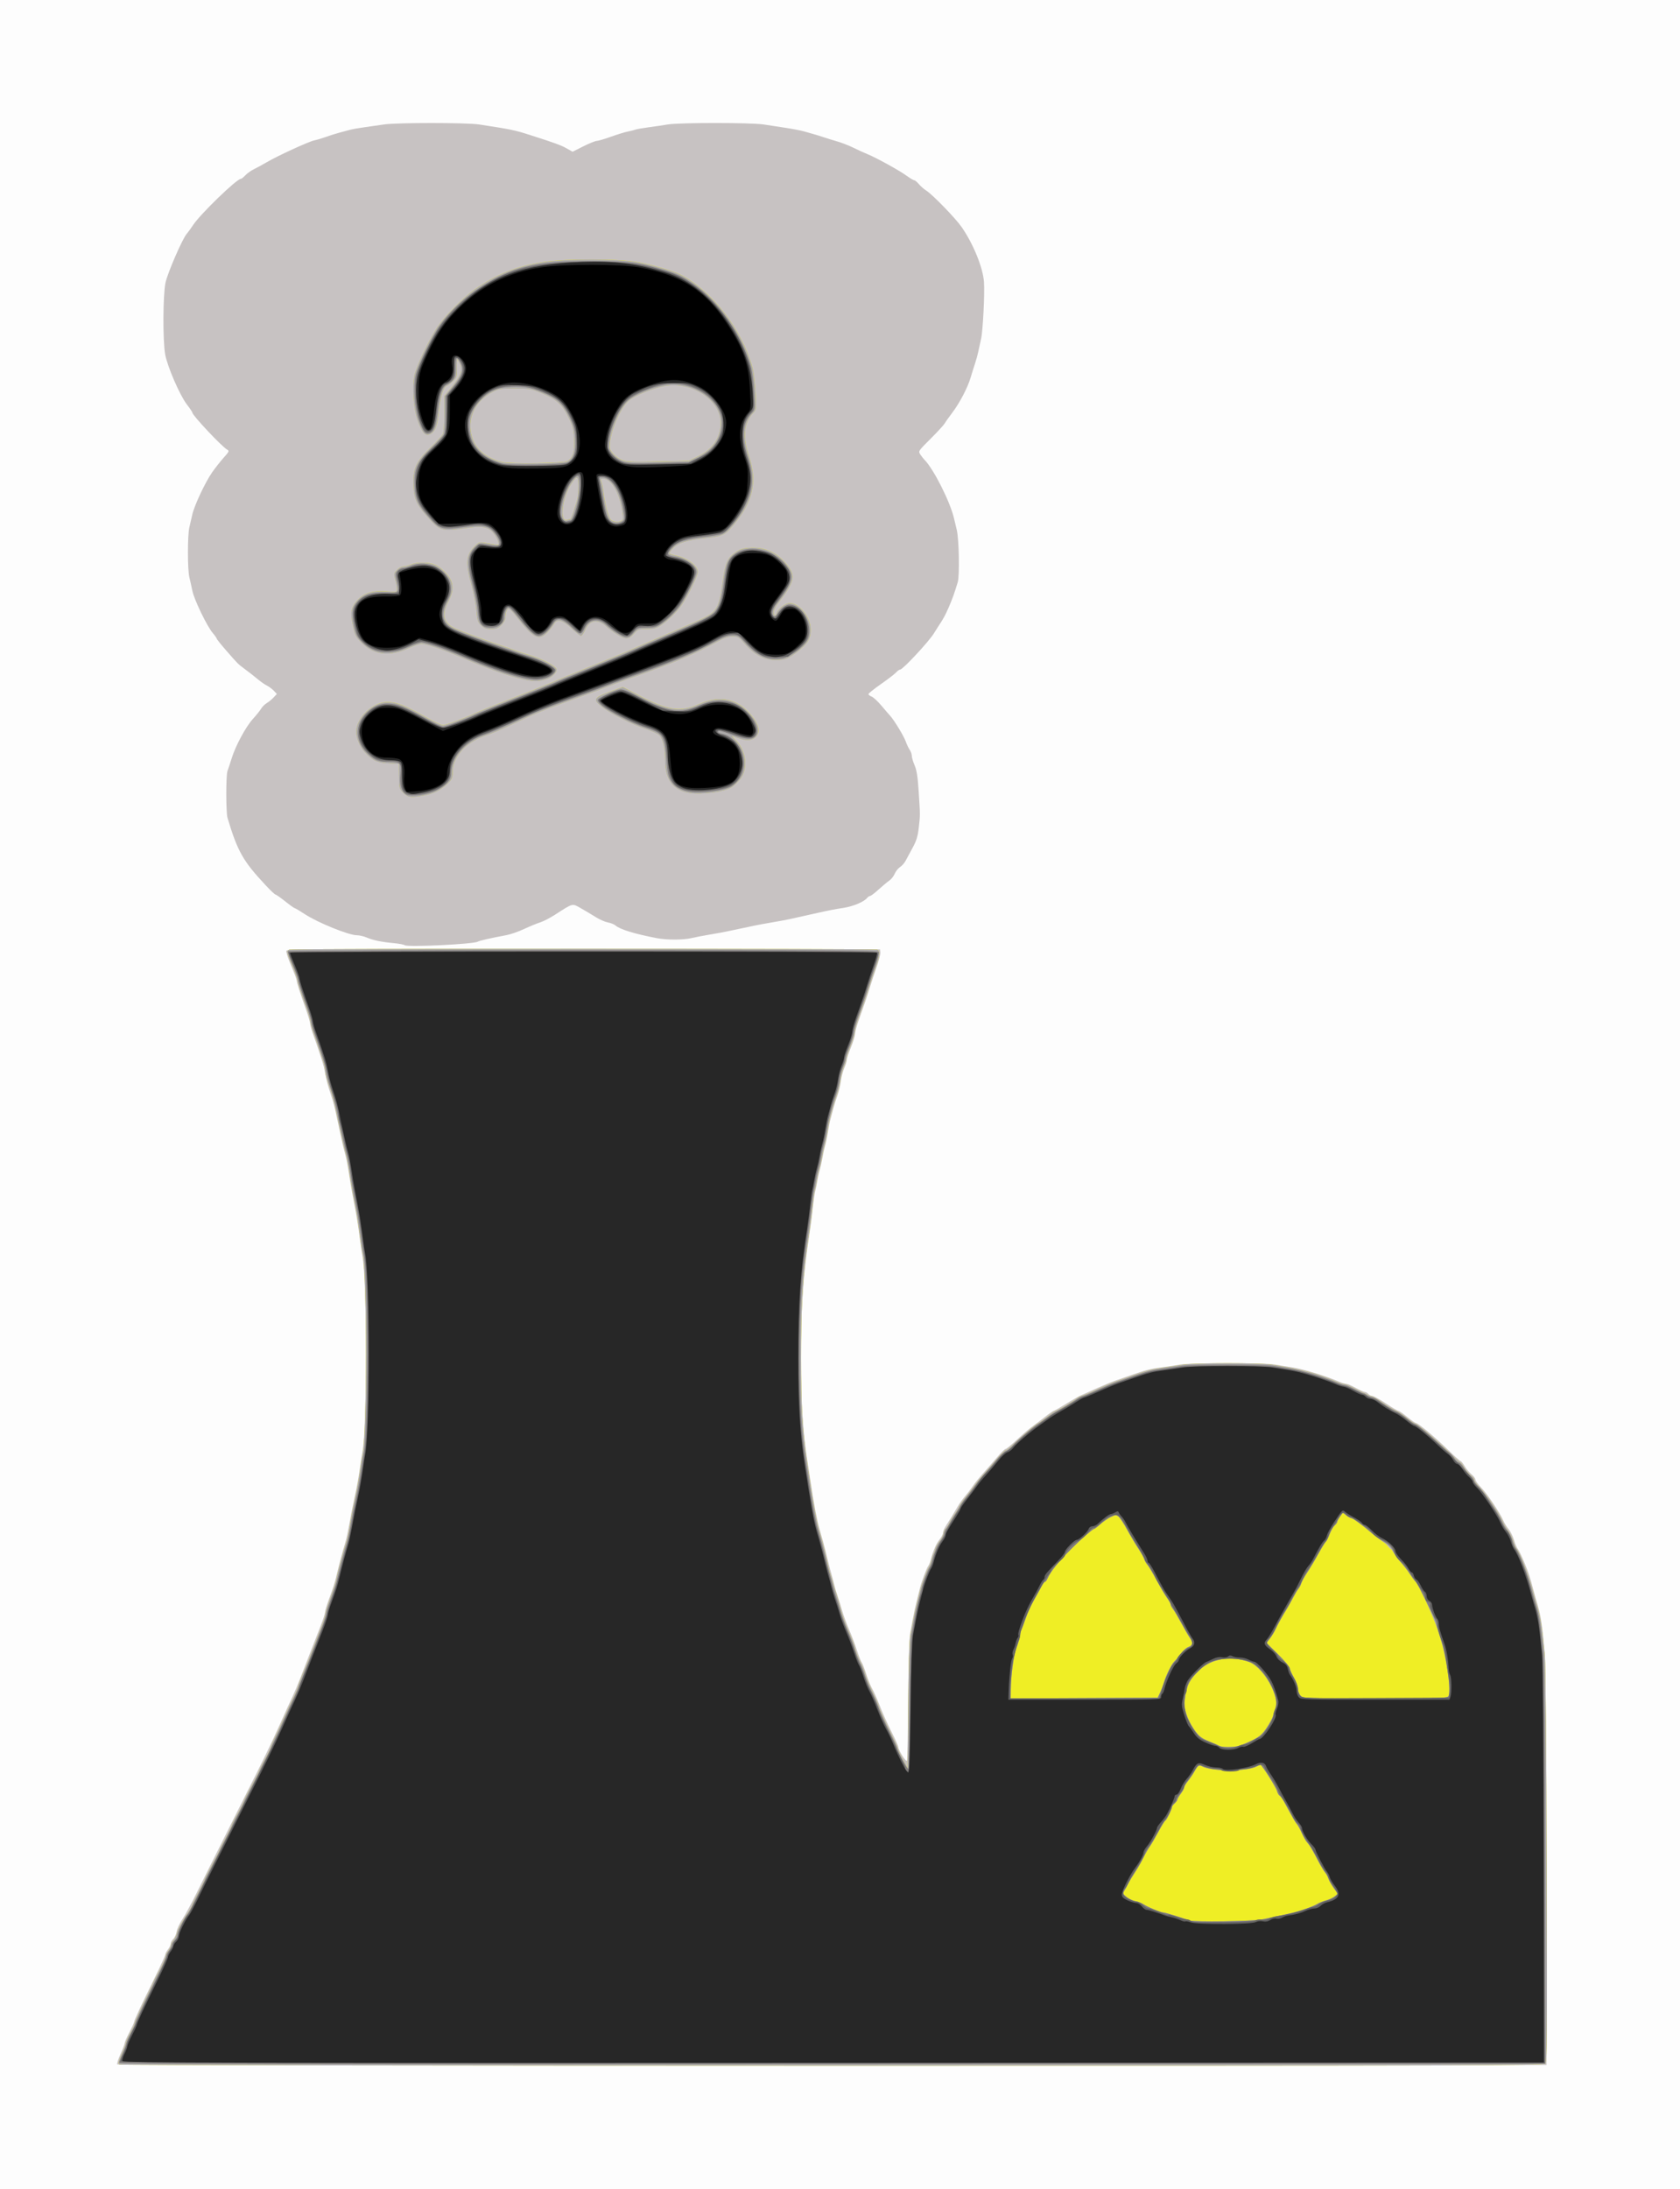 <?xml version="1.0" encoding="UTF-8" standalone="no"?>
<!-- Created with Inkscape (http://www.inkscape.org/) -->
<svg
    xmlns:inkscape="http://www.inkscape.org/namespaces/inkscape"
    xmlns:rdf="http://www.w3.org/1999/02/22-rdf-syntax-ns#"
    xmlns="http://www.w3.org/2000/svg"
    xmlns:sodipodi="http://sodipodi.sourceforge.net/DTD/sodipodi-0.dtd"
    xmlns:cc="http://creativecommons.org/ns#"
    xmlns:xlink="http://www.w3.org/1999/xlink"
    xmlns:dc="http://purl.org/dc/elements/1.1/"
    xmlns:svg="http://www.w3.org/2000/svg"
    xmlns:ns1="http://sozi.baierouge.fr"
    id="svg2"
    sodipodi:docname="nukes.png"
    viewBox="0 0 1240 1615"
    version="1.1"
    inkscape:version="0.48.1 "
  >
  <rect x="0" y="0" width="1240" height="1615" fill="#333333" stroke="none"/>
  <sodipodi:namedview
      id="namedview4"
      bordercolor="#666666"
      inkscape:pageshadow="2"
      guidetolerance="10"
      pagecolor="#ffffff"
      gridtolerance="10"
      inkscape:window-maximized="1"
      inkscape:zoom="0.1628483"
      objecttolerance="10"
      borderopacity="1"
      inkscape:current-layer="svg2"
      inkscape:cx="620"
      inkscape:cy="807.5"
      inkscape:window-y="-4"
      inkscape:window-x="-4"
      inkscape:window-width="1024"
      showgrid="false"
      inkscape:pageopacity="0"
      inkscape:window-height="712"
  />
  <g
      id="g2987"
    >
    <path
        id="path3003"
        style="fill:#fdfdfd"
        inkscape:connector-curvature="0"
        d="m0 807.5v-807.5h620 620v807.5 807.5h-620-620v-807.5z"
    />
    <path
        id="path3001"
        style="fill:#c7c2c2"
        inkscape:connector-curvature="0"
        d="m86.529 1523c-0.325-0.525 0.774-3.963 2.44-7.639 1.667-3.7 3.031-7.3 3.031-8 0-0.709 1.575-4.311 3.5-8.004 1.925-3.693 3.5-7.129 3.5-7.634 0-1.162 4.978-11.846 15.085-32.373 4.353-8.842 7.915-16.646 7.915-17.342s0.9-2.41 2-3.808c1.1-1.399 2-3.312 2-4.253s0.846-2.476 1.879-3.411c1.034-0.935 2.149-3.368 2.477-5.405 0.329-2.037 2.253-6.179 4.277-9.204s6.553-11.35 10.065-18.5c3.512-7.15 7.096-14.35 7.964-16 0.868-1.65 5.374-10.65 10.012-20 4.639-9.35 9.138-18.35 9.997-20 0.86-1.65 2.898-5.7 4.529-9 1.631-3.3 3.655-7.35 4.497-9 11.017-21.588 18.99-38.007 25.007-51.5 4.472-10.027 6.024-13.44 9.1-20 1.676-3.575 4.252-9.65 5.725-13.5 1.473-3.85 4.697-12.175 7.165-18.5s6.021-15.441 7.896-20.257c1.875-4.816 3.409-9.543 3.409-10.504 0-0.961 1.166-4.896 2.591-8.743 3.545-9.572 4.332-12.057 6.016-18.996 2.477-10.202 3.513-14.075 6.49-24.25 0.604-2.062 1.751-7.35 2.551-11.75 1.681-9.253 2.817-14.983 4.359-22 1.533-6.974 2.928-14.87 3.975-22.5 0.491-3.575 1.164-7.85 1.496-9.5 3.557-17.67 3.553-127.45-0.005-145-0.334-1.65-1.014-6.15-1.51-10-1.326-10.294-2.718-19.281-3.951-25.5-2.088-10.531-2.974-15.559-4.405-25-0.792-5.225-1.961-11.3-2.599-13.5-0.638-2.2-1.575-5.912-2.084-8.25-0.509-2.337-1.357-6.162-1.886-8.5-0.529-2.337-1.47-6.725-2.091-9.75-1.719-8.372-2.921-13.059-4.616-18-2.135-6.223-3.326-10.684-4.347-16.272-0.479-2.625-1.344-6.225-1.921-8-0.577-1.775-1.697-5.253-2.49-7.728s-2.596-7.648-4.008-11.496c-1.412-3.848-2.583-7.898-2.602-9-0.02-1.07-1.4-5.79-3.06-10.47-4.7-13.23-6.91-20.14-6.91-21.6 0-0.736-1.844-5.638-4.098-10.893-2.254-5.255-3.843-10.22-3.53-11.034 0.499-1.301 26.992-1.449 219.35-1.227l218.78 0.25 0.303 2.126c0.167 1.169-1.097 6.119-2.809 11s-3.998 11.799-5.08 15.374c-1.961 6.475-2.585 8.311-7.996 23.5-1.567 4.4-2.865 9.176-2.884 10.612-0.01 1.43-1.38 5.88-3.03 9.88-1.65 4.001-3 8.076-3 9.055 0 0.979-0.845 3.752-1.879 6.162s-2.186 6.835-2.562 9.833c-0.376 2.998-1.502 7.7-2.504 10.45-1.002 2.75-2.287 6.8-2.856 9-0.569 2.2-1.534 5.8-2.144 8s-1.512 6.7-2.005 10c-0.493 3.3-1.422 7.8-2.064 10-0.642 2.2-1.536 6.25-1.987 9-0.45 2.75-1.35 6.8-2 9-0.65 2.2-1.544 6.25-1.989 9-0.444 2.75-1.085 5.9-1.424 7-0.339 1.1-1.073 6.275-1.633 11.5s-1.464 12.425-2.012 16c-5.239 34.208-6.744 55.472-6.723 95 0.018 33.564 1.287 53.983 4.724 76 0.558 3.575 1.453 9.425 1.988 13 2.774 18.517 4.961 30.165 6.993 37.25 2.586 9.018 3.259 11.454 4.073 14.75 0.475 1.925 1.532 6.2 2.347 9.5 0.815 3.3 2.002 7.8 2.636 10 0.634 2.2 1.521 5.575 1.971 7.5 0.45 1.925 1.533 5.525 2.407 8 0.874 2.475 2.355 7.2 3.291 10.5 0.936 3.3 3.166 9.375 4.955 13.5 1.789 4.125 4.415 11.06 5.836 15.41 1.42 4.351 3.025 8.444 3.567 9.097 0.542 0.653 2.05 4.518 3.353 8.59s3.304 8.978 4.448 10.903c1.144 1.925 3.643 7.55 5.554 12.5s5.757 13.5 8.549 19c2.791 5.5 5.078 10.578 5.082 11.285 0.015 2.449 5.885 11.699 6.454 10.17 0.298-0.8 0.703-21.03 0.901-44.955 0.225-27.192 0.79-45.656 1.506-49.25 0.63-3.163 1.554-8.113 2.053-11 0.499-2.888 1.638-8.175 2.532-11.75 0.894-3.575 2.016-8.075 2.494-10 1.26-5.078 5.086-15.298 6.259-16.722 0.554-0.672 1.382-2.697 1.84-4.5 1.641-6.462 4.117-12.165 6.523-15.024 1.346-1.599 2.447-3.753 2.447-4.787s1.012-3.422 2.25-5.309c2.734-4.168 5.484-8.673 8.567-14.035 1.274-2.216 3.749-5.691 5.5-7.721 1.751-2.031 4.308-5.38 5.683-7.443s4.77-6.272 7.544-9.355c2.774-3.082 7.431-8.417 10.349-11.854 2.918-3.438 5.789-6.25 6.38-6.25 0.591 0 4.315-3.038 8.275-6.75 3.96-3.712 8.944-7.998 11.076-9.524 2.132-1.526 6.434-4.788 9.559-7.25s6.05-4.495 6.5-4.52c0.45-0.024 4.417-2.277 8.817-5.006s9.575-5.663 11.5-6.519 7.325-3.267 12-5.357 10.75-4.58 13.5-5.534c2.75-0.954 7.925-2.758 11.5-4.007 10.507-3.673 14.074-4.585 22-5.629 4.125-0.543 10.425-1.478 14-2.077 8.4-1.408 61.491-1.421 70-0.017 3.575 0.59 9.425 1.535 13 2.101 8.406 1.331 24.871 6.381 34.784 10.669 1.806 0.781 4.02 1.421 4.919 1.421 0.899 0 4.027 1.35 6.951 3s5.942 3 6.708 3 1.953 0.675 2.638 1.5 2.03 1.5 2.99 1.5 5.464 2.475 10.01 5.5c4.545 3.025 8.722 5.5 9.281 5.5 0.559 0 3.476 2.025 6.483 4.5 3.006 2.475 5.927 4.5 6.49 4.5 1.59 0 14.287 10.624 23.603 19.75 4.632 4.537 8.773 8.25 9.201 8.25 0.428 0 1.79 1.688 3.026 3.75s3.523 4.795 5.082 6.072c1.559 1.277 2.834 3.007 2.834 3.843s1.845 3.391 4.1 5.678c4.398 4.459 14.184 19.006 16.476 24.492 0.768 1.839 2.517 4.674 3.886 6.301 1.369 1.627 3.173 5.261 4.009 8.077 0.836 2.815 2.131 5.832 2.877 6.703 0.746 0.871 2.932 5.409 4.857 10.084 3.273 7.95 4.028 10.271 6.911 21.25 0.614 2.337 1.462 5.375 1.884 6.75 3.219 10.479 4.034 15.562 6.167 38.5 0.634 6.814 1.082 66.752 1.178 157.5l0.155 146.5-527.19 0.251c-334.16 0.159-527.41-0.099-527.78-0.704zm212.14-825.66c-0.458-0.463-4.058-1.146-8-1.517-9.305-0.876-15.246-2.111-20.04-4.166-2.13-0.91-5.41-1.66-7.28-1.66-5.94 0-28.96-9.34-38.48-15.63-3.65-2.4-6.96-4.37-7.36-4.37-0.398 0-3.551-2.25-7.007-5s-6.67-5.001-7.142-5.002c-0.472-0.001-3.783-3.13-7.358-6.952-16.645-17.796-20.616-24.814-28.076-49.617-1.191-3.959-1.205-31.622-0.018-34.632 0.498-1.263 1.868-5.404 3.044-9.201 2.933-9.474 10.445-23.407 15.768-29.247 2.431-2.667 5.125-6.025 5.987-7.463 0.862-1.438 2.744-3.311 4.181-4.163 1.438-0.852 3.705-2.713 5.039-4.136l2.42-2.59-2.206-2.348c-1.213-1.291-3.429-2.967-4.924-3.724-1.495-0.757-4.117-2.513-5.826-3.902-5.481-4.455-6.815-5.502-10.893-8.543-4.98-3.714-4.576-3.31-13.27-13.239-3.976-4.541-7.231-8.591-7.232-9-0.001-0.409-1.336-2.304-2.965-4.211-4.205-4.92-13.681-24.506-15.015-31.033-0.618-3.025-1.623-7.525-2.232-10-1.432-5.815-1.435-31.167-0.004-37 0.607-2.475 1.573-6.673 2.146-9.33 1.397-6.472 9.503-23.778 14.522-31.002 2.228-3.208 6.076-8.105 8.551-10.883 4.268-4.79 4.398-5.109 2.518-6.168-3.85-2.17-25.52-25.21-25.52-27.14 0-0.439-1.827-3.166-4.059-6.059-5.209-6.752-14.46-28.105-16.04-37.025-1.806-10.194-1.629-44.193 0.276-52.899 1.603-7.326 12.455-32.307 15.6-35.91 1.003-1.149 3.151-4.11 4.774-6.58 5.24-7.98 32.13-34.01 35.13-34.01 0.535 0 2.064-1.186 3.397-2.636s4.224-3.504 6.424-4.565 6.487-3.391 9.526-5.178c8.05-4.733 31.012-15.262 35.027-16.062 1.896-0.378 5.697-1.505 8.447-2.506 2.75-1 7.025-2.359 9.5-3.019 2.475-0.66 6.075-1.637 8-2.172 1.925-0.535 6.875-1.419 11-1.965 4.125-0.546 10.65-1.477 14.5-2.069 9.062-1.393 60.905-1.397 70-0.005 23.867 3.652 26.43 4.181 37.5 7.732 18.837 6.044 22.964 7.545 27.06 9.844l4.56 2.559 7.921-3.979c4.357-2.189 8.83-3.995 9.94-4.014s5.844-1.412 10.519-3.096c4.675-1.684 10.3-3.408 12.5-3.831s4.675-1.053 5.5-1.398c0.825-0.346 5.1-1.1 9.5-1.677 4.4-0.577 10.925-1.539 14.5-2.138 8.386-1.405 61.32-1.407 70.5-0.003 3.85 0.589 11.275 1.726 16.5 2.527 5.225 0.801 11.188 1.95 13.25 2.553 2.062 0.603 5.213 1.493 7 1.978 1.788 0.485 5.275 1.561 7.75 2.391 2.475 0.83 7.2 2.301 10.5 3.268 3.3 0.967 8.475 2.999 11.5 4.516 3.025 1.517 7.525 3.568 10 4.558 6.372 2.548 23.64 12.049 29.134 16.029 2.549 1.846 5.096 3.357 5.661 3.357 0.565 0 2.108 1.284 3.429 2.854s3.724 3.677 5.339 4.682c4.613 2.87 21.696 20.456 26.248 27.022 8.584 12.38 15.695 29.853 16.459 40.442 0.618 8.553-0.793 36.282-2.137 42-0.582 2.475-1.462 6.525-1.958 9s-1.588 6.525-2.429 9c-0.841 2.475-2.324 7.2-3.296 10.5-2.221 7.541-8.179 18.918-13.705 26.169-2.335 3.064-4.785 6.53-5.445 7.701-0.66 1.171-5.343 6.263-10.408 11.314-9.08 9.057-9.186 9.218-7.619 11.61 0.874 1.334 2.224 3.061 3.001 3.837 6.775 6.775 19.026 31.034 21.902 43.368 0.513 2.2 1.421 6.025 2.018 8.5 1.661 6.889 2.167 33.729 0.726 38.5-2.556 8.457-3.904 12.218-6.632 18.5-2.676 6.161-3.96 8.498-8.038 14.632-0.963 1.448-2.241 3.472-2.842 4.499-3.33 5.7-23 26.87-24.97 26.87-0.616 0-1.978 0.953-3.026 2.117-1.048 1.165-6.067 5.023-11.155 8.575s-9.25 6.885-9.25 7.407c0 0.523 1.059 1.353 2.354 1.845 1.295 0.492 4.557 3.516 7.25 6.718s5.54 6.501 6.326 7.33c2.825 2.975 10.177 15.059 11.577 19.028 0.786 2.227 2.118 5.034 2.961 6.236 0.843 1.203 1.532 3.175 1.532 4.382s0.932 4.369 2.071 7.027c1.554 3.625 2.304 8.455 3.003 19.333 1.165 18.138 1.163 16.929 0.061 26.678-0.73 6.457-1.706 9.613-4.64 15-2.044 3.752-4.382 8.076-5.197 9.609-0.815 1.533-2.626 3.537-4.026 4.454-1.4 0.917-3.154 3.126-3.899 4.91-0.745 1.783-2.543 4.054-3.996 5.046-1.452 0.992-4.987 3.941-7.856 6.553s-5.678 4.75-6.245 4.75c-0.567 0-1.62 0.71-2.341 1.578-2.38 2.868-10.329 6.179-17.435 7.261-6.52 0.994-9.934 1.666-21.5 4.237-2.475 0.55-6.525 1.45-9 2s-6.525 1.455-9 2.011c-2.475 0.556-8.325 1.642-13 2.413s-10.75 1.894-13.5 2.497c-2.75 0.602-7.025 1.504-9.5 2.003s-6.75 1.401-9.5 2.003c-2.75 0.602-8.825 1.726-13.5 2.497s-10.75 1.936-13.5 2.591c-6.106 1.453-18.081 1.5-25.5 0.1-16.305-3.076-27.373-6.459-30.732-9.393-0.972-0.849-3.488-1.853-5.59-2.23-2.103-0.377-6.152-2.156-9-3.953-2.848-1.797-7.758-4.725-10.913-6.506-6.574-3.713-5.561-3.964-19.072 4.737-3.744 2.411-8.694 4.968-11 5.68s-7.614 2.894-11.797 4.848c-4.183 1.954-10.033 3.999-13 4.546-11.05 2.036-20.102 4.09-21.231 4.818-2.897 1.869-52.366 4.254-53.996 2.603z"
    />
    <path
        id="path2999"
        style="fill:#efee25"
        inkscape:connector-curvature="0"
        d="m88.156 1523.1c-1.078-0.683-0.732-2.247 1.75-7.902 1.702-3.878 3.103-7.65 3.112-8.383s1.36-3.767 3-6.742c1.64-3 2.982-5.8 2.982-6.3 0-1.055 5.729-13.736 10.533-23.312 1.931-3.85 3.501-7.283 3.489-7.628-0.012-0.346 2.003-4.289 4.478-8.764s4.5-8.969 4.5-9.987c0-1.018 0.9-2.996 2-4.394 1.1-1.398 2-3.198 2-4 0-0.801 0.857-2.546 1.904-3.877 1.047-1.331 2.386-4.211 2.975-6.4 0.589-2.189 3.327-7.348 6.083-11.465 2.756-4.117 5.018-7.993 5.025-8.613 0.007-0.621 2.038-4.789 4.513-9.264s4.5-8.614 4.5-9.198 2.475-5.534 5.5-10.997c3.025-5.464 5.5-10.324 5.5-10.802 0-0.477 2.025-4.528 4.5-9.003s4.5-8.648 4.5-9.273c0-0.626 2.025-4.649 4.5-8.94 2.475-4.291 4.5-8.307 4.5-8.925s2.475-5.594 5.5-11.058c3.025-5.464 5.5-10.324 5.5-10.802 0-0.477 2.025-4.528 4.5-9.003s4.5-8.63 4.5-9.236c0-0.605 0.82-2.736 1.822-4.736 1.972-3.936 5.694-11.969 8.866-19.136 1.095-2.475 3.645-7.875 5.667-12 2.021-4.125 3.668-8.043 3.66-8.707-0.008-0.664 1.968-5.839 4.391-11.5 2.424-5.661 5.389-12.993 6.59-16.293s3.718-9.842 5.593-14.538c1.876-4.696 3.41-9.423 3.41-10.504 0-1.082 1.155-5.115 2.567-8.962 3.87-10.545 5.183-14.645 5.924-18.496 0.37-1.925 1.056-4.85 1.523-6.5 0.468-1.65 1.383-5.025 2.034-7.5 1.334-5.07 2.152-7.873 3.838-13.142 0.641-2.003 1.59-6.503 2.108-10 0.994-6.697 2.191-13.071 4.012-21.358 1.568-7.135 2.949-14.998 3.951-22.5 0.478-3.575 1.152-7.625 1.498-9 3.574-14.204 3.569-135.88-0.006-150-0.348-1.375-1.028-5.65-1.51-9.5-1.24-9.889-2.658-19.098-3.928-25.5-1.963-9.899-2.92-15.359-4.38-25-0.792-5.225-1.967-11.3-2.611-13.5-0.644-2.2-1.588-5.912-2.096-8.25-0.509-2.337-1.363-6.162-1.899-8.5-0.536-2.337-1.643-7.4-2.461-11.25-2.675-12.592-3.269-14.949-4.783-19-2.74-7.34-3.77-11.1-3.77-13.78 0-1.462-0.623-4.355-1.385-6.429-0.762-2.074-2.077-6.02-2.922-8.77-0.845-2.75-2.697-8.148-4.115-11.996-1.42-3.84-2.58-7.94-2.58-9.09 0-1.155-1.38-5.882-3.066-10.504-4.353-11.932-5.652-15.921-6.472-19.882-0.396-1.913-2.237-7.074-4.091-11.47-3.825-9.071-3.994-10.099-1.789-10.945 0.87-0.34 98.48-0.61 216.92-0.61s216.05 0.273 216.92 0.607c2.271 0.872 1.964 4.862-0.992 12.897-1.416 3.848-3.477 9.921-4.581 13.496-2.686 8.7-4.475 13.972-7.941 23.404-1.597 4.347-2.905 9.123-2.905 10.612 0 1.49-1.35 5.982-3 9.984s-3 8.076-3 9.055c0 0.979-0.885 3.844-1.966 6.366-1.081 2.523-2.242 6.947-2.58 9.833-0.337 2.885-1.425 7.496-2.417 10.246-0.992 2.75-2.337 7.025-2.988 9.5-0.652 2.475-1.616 5.914-2.143 7.642-0.527 1.728-1.359 6.003-1.85 9.5-0.491 3.497-1.42 8.158-2.065 10.358-0.645 2.2-1.541 6.25-1.992 9-0.45 2.75-1.35 6.8-2 9-0.65 2.2-1.523 6.25-1.941 9-0.418 2.75-1.054 5.675-1.414 6.5-0.36 0.825-1.096 5.775-1.635 11-0.539 5.225-1.449 12.65-2.022 16.5-3.827 25.732-4.765 34.382-5.908 54.5-1.117 19.659-1.117 66.224 0.001 84.5 0.85 13.902 1.896 23.799 3.883 36.75 0.57 3.712 1.46 9.562 1.978 13 2.82 18.707 4.925 29.876 6.926 36.75 3.294 11.314 4.829 17.366 6.086 24 0.469 2.475 1.299 5.625 1.845 7 0.546 1.375 1.517 4.525 2.159 7 0.641 2.475 1.864 6.525 2.717 9 0.853 2.475 1.932 6.3 2.397 8.5 0.972 4.598 4.555 14.398 8.327 22.778 1.431 3.178 2.601 6.425 2.601 7.216 0 1.441 1.795 5.956 4.97 12.505 0.933 1.925 2.286 5.525 3.006 8 0.72 2.475 3.27 8.553 5.667 13.508 2.397 4.954 4.358 9.599 4.358 10.321 0 0.722 3.15 7.743 7 15.602s7 14.71 7 15.225c0 0.515 1.56 3.841 3.466 7.39l3.466 6.454 0.387-46c0.244-29 0.811-48.125 1.534-51.75 0.631-3.163 1.562-8.113 2.068-11 0.507-2.888 1.656-8.175 2.555-11.75 0.898-3.575 2.014-8.075 2.479-10 1.207-4.995 4.967-15.143 6.489-17.515 0.711-1.108 1.629-3.583 2.04-5.5 0.411-1.917 1.083-3.935 1.493-4.485 0.411-0.55 1.034-2.203 1.384-3.673 0.351-1.47 1.704-3.945 3.008-5.5 1.304-1.555 2.69-4.29 3.08-6.077 0.39-1.788 1.055-3.25 1.478-3.25 0.423 0 1.605-1.856 2.628-4.124 1.023-2.268 3.116-5.705 4.652-7.638 1.536-1.933 2.792-4.041 2.792-4.686 0-0.645 1.913-3.478 4.25-6.297s5.375-6.795 6.75-8.836 4.775-6.233 7.556-9.315 7.223-8.192 9.871-11.354c2.648-3.163 5.289-5.75 5.868-5.75 0.579 0 4.323-3.038 8.321-6.75 8.713-8.092 14.872-13.25 15.822-13.25 0.383 0 3.182-2.025 6.22-4.5s5.901-4.5 6.361-4.5c1.204 0 13.101-7.026 15.544-9.18 1.135-1.001 2.638-1.82 3.339-1.82 0.701 0 5.397-1.949 10.436-4.331 5.039-2.382 11.861-5.26 15.161-6.396s9.15-3.178 13-4.539c10.339-3.655 14.195-4.648 22.5-5.796 4.125-0.57 10.425-1.523 14-2.118 8.403-1.397 57.54-1.404 66-0.01 23.011 3.795 33.548 6.611 47.784 12.768 1.806 0.781 3.993 1.421 4.86 1.421 0.867 0 4.339 1.385 7.716 3.077 3.377 1.693 7.414 3.718 8.971 4.5 1.557 0.782 3.307 1.423 3.888 1.423s4.738 2.475 9.238 5.5 8.695 5.5 9.323 5.5c0.628 0 3.628 2.025 6.667 4.5 3.039 2.475 5.954 4.5 6.479 4.5 1.607 0 16.015 12.028 24.856 20.75 4.599 4.537 8.697 8.25 9.106 8.25 0.409 0 1.726 1.748 2.927 3.884s3.309 4.622 4.684 5.523c1.375 0.901 2.501 2.353 2.501 3.226 0 0.873 1.913 3.519 4.25 5.881 4.909 4.959 13.519 17.753 17.151 25.486 0.904 1.925 2.76 5.03 4.123 6.901 1.364 1.871 2.97 5.246 3.57 7.5 0.6 2.255 1.672 4.774 2.381 5.599 2.868 3.333 9.187 19.987 12.712 33.5 0.574 2.2 1.389 5.125 1.811 6.5 3.085 10.042 4.154 16.714 6.169 38.5 0.609 6.587 1.183 68.843 1.431 155.17 0.374 130.34 0.262 144.32-1.165 145.75-1.434 1.433-49.653 1.577-526.26 1.563-288.57-0.01-525.28-0.399-526.02-0.867zm938.84-380.4c0-0.19-1.012-1.202-2.25-2.25l-2.25-1.905 1.905 2.25c1.79 2.114 2.595 2.705 2.595 1.905zm-729.08-557.62c-3.24-3.24-3.29-3.45-3.36-14.08l-0.055-7.5-8.028-0.524c-8.626-0.563-10.967-1.673-17.179-8.143-3.542-3.689-6.304-10.389-6.271-15.209 0.071-10.125 12.154-21.634 22.696-21.619 7.262 0.011 12.536 2.097 29.967 11.853 5.051 2.828 10.171 5.141 11.376 5.141 2.087 0 17.066-5.547 23.439-8.68 1.65-0.811 14.925-6.138 29.5-11.839 14.575-5.7 27.85-11.026 29.5-11.835 1.65-0.809 13.668-5.763 26.706-11.009 13.038-5.246 26.088-10.645 29-11.998 2.912-1.353 14.294-6.279 25.294-10.946 11-4.667 23.527-10.161 27.837-12.209 10.993-5.222 12.496-7.984 15.184-27.901 1.752-12.98 3.541-17.045 9.249-21.018 3.37-2.346 5.609-3.058 10.622-3.377 11.831-0.753 21.331 3.925 28.74 14.153 5.127 7.078 3.738 11.708-8.12 27.058-1.657 2.144-3.012 4.957-3.012 6.25 0 2.849 1.625 3.107 2.486 0.395 0.958-3.019 6.354-7.044 9.443-7.044 7.112 0 15.296 10.212 15.419 19.241 0.094 6.877-2.154 10.588-10.163 16.777-4.533 3.503-7.588 5.071-10.828 5.556-10.551 1.582-19.435-2.231-27.79-11.928-4.081-4.737-4.782-5.146-8.813-5.146-3.055 0-6.176 0.982-10.317 3.247-18.016 9.853-31.652 15.607-64.937 27.399-7.7 2.728-16.187 5.87-18.859 6.981-2.673 1.112-10.323 3.96-17 6.33-18.111 6.427-32.469 11.937-39.169 15.03-3.285 1.516-10.247 4.771-15.472 7.232-5.225 2.461-12.2 5.363-15.5 6.449-8.358 2.75-15.384 7.225-19.495 12.416-4.255 5.374-5.829 9.478-5.929 15.462-0.065 3.9-0.61 5.059-3.826 8.144-4.842 4.644-10.355 7.357-17.715 8.718-9.189 1.699-11.352 1.427-14.612-1.832zm211.54-0.067c-12.457-1.829-18.441-9.651-18.456-24.123-0.009-8.57-1.746-16.094-4.277-18.521-1.226-1.175-5.891-3.334-10.367-4.796-9.956-3.253-26.345-11.553-32.166-16.29-7.146-5.815-6.401-6.662 11.427-12.973l4.122-1.459 11.378 5.988c21.73 11.43 31.2 12.84 44.88 6.66 13.699-6.185 26.204-4.451 35.527 4.926 8.298 8.347 10.509 15.312 6.159 19.399-2.729 2.563-6.729 2.776-12.686 0.674-2.338-0.825-4.435-1.5-4.659-1.5-0.224 0 1.131 1.539 3.013 3.42 7.514 7.514 8.932 20.932 2.991 28.315-1.667 2.071-4.438 4.724-6.159 5.897-4.905 3.341-21.593 5.719-30.724 4.378zm-123.46-83.99c-10.403-2.269-25.916-7.765-44.607-15.805-12.945-5.568-24.817-9.696-29.94-10.411-1.126-0.157-5.401 1.267-9.5 3.163-13.99 6.474-25.646 5.324-34.548-3.407-4.741-4.649-5.297-5.694-6.873-12.914-2.118-9.704-1.474-13.596 3.087-18.645 4.894-5.417 11.328-7.426 21.537-6.727 7.755 0.532 7.844 0.51 7.844-1.853 0-1.315-0.54-4.41-1.2-6.878-1.121-4.193-1.044-4.653 1.174-7.014 1.306-1.39 3.366-2.527 4.578-2.527s3.819-0.675 5.794-1.5c4.853-2.027 13.269-1.858 18.163 0.365 4.303 1.955 10.04 7.817 11.558 11.811 1.651 4.344 1.004 8.985-2.067 14.824-5.192 9.87-3.779 16.04 4.578 19.993 5.206 2.463 20.973 8.317 35.422 13.151 4.125 1.38 8.4 2.885 9.5 3.343 1.1 0.458 5.825 1.992 10.5 3.408 9.106 2.758 18.736 7.752 19.677 10.204 0.769 2.004-3.206 6.106-7.074 7.3-6.212 1.917-9.262 1.938-17.603 0.119zm69.446-33.117c-2.72-1.704-6.296-4.347-7.946-5.873-6.197-5.731-12.406-4.746-15.494 2.458-1.064 2.482-2.473 4.513-3.13 4.513-0.657 0-3.79-2.475-6.961-5.5-6.56-6.257-10.9-7.342-12.998-3.25-0.634 1.238-2.767 3.938-4.738 6-6.437 6.734-10.416 4.73-23.041-11.606-2.4-3.1-4.94-5.64-5.64-5.64-1.36 0-2.468 3.037-2.49 6.827-0.008 1.28-1.329 3.642-2.937 5.25-2.39 2.39-3.76 2.92-7.57 2.92-3.746 0-5.191-0.538-7.41-2.756-2.39-2.39-2.842-3.816-3.403-10.75-0.356-4.397-2.003-12.944-3.661-18.994-4.565-16.658-4.007-22.386 2.81-28.866 2.986-2.838 3.076-2.855 9.421-1.75 3.524 0.614 6.707 1.116 7.075 1.116 1.601 0 0.437-4.019-2.232-7.703-4.198-5.795-8.401-6.648-22.561-4.578-14.565 2.13-17.686 1.505-23.52-4.709-11.02-11.73-13.24-16-13.79-26.51-0.65-12.354 1.762-17.861 12.265-28 4.558-4.4 8.787-8.983 9.398-10.184 0.64-1.27 1.11-7.63 1.11-15.17v-12.983l5.482-6.688c6.532-7.969 8.048-12.274 6.026-17.113-0.773-1.851-1.62-3.365-1.882-3.365-0.262 0-0.432 2.931-0.377 6.514 0.089 5.867-0.184 6.81-2.751 9.489-1.567 1.636-3.628 3.221-4.58 3.524-2.67 0.847-4.722 7.292-5.863 18.412-1.141 11.12-2.846 15.554-6.645 17.285-3.515 1.601-5.821-0.998-9.126-10.286-3.09-8.686-4.218-24.354-2.373-32.958 1.513-7.056 11.891-28.547 17.749-36.756 5.889-8.252 18.498-20.824 26.651-26.573 15.824-11.157 30.927-17.201 50.831-20.341 16.27-2.567 55.25-2.524 69.355 0.076 10.954 2.02 26.499 6.534 31.694 9.204 23.285 11.968 45.273 40.259 53.169 68.411 0.848 3.025 1.851 11.26 2.229 18.301 0.683 12.737 0.674 12.814-1.838 15.5-6.819 7.291-7.679 17.41-2.752 32.36 6.103 18.518 2.728 33.016-11.675 50.153-6.331 7.533-7.799 8.2-21.325 9.684-12.847 1.41-19.226 3.381-22.931 7.087-1.688 1.688-3.069 3.464-3.069 3.947 0 0.483 1.688 1.194 3.75 1.58 9.159 1.715 17.25 7.522 17.25 12.38 0 2.803-7.326 17.746-11.969 24.414-3.463 4.973-10.163 11.49-15.42 14.998-3.17 2.11-5.07 2.59-10.28 2.59-6.052 0-6.554 0.186-9.464 3.5-3.795 4.322-6.046 4.395-12.42 0.401zm3.466-83.826c1.188-0.752 1.22-2.052 0.202-8.216-2.19-13.23-8.08-22.85-14-22.85-1.733 0-1.932 0.367-1.22 2.25 0.468 1.238 1.169 4.725 1.558 7.75 1.198 9.319 3.531 18.331 5.23 20.209 1.725 1.906 5.887 2.345 8.223 0.867zm-37.98-1.07c0.43 0 1.555-2.587 2.5-5.75 0.945-3.163 2.132-7.055 2.637-8.649 0.51-1.59 0.92-6.02 0.92-9.83 0-7.974-0.952-8.376-5.174-2.187-6.948 10.184-9.132 29.286-3.084 26.965 0.78-0.3 1.78-0.55 2.2-0.55zm-2.205-42.781c4.167-2.379 5.53-6.714 5.072-16.14-0.357-7.356-0.944-9.673-4.114-16.251-4.565-9.47-8.966-13.423-19.975-17.941-7.695-3.158-8.96-3.374-19.722-3.38-10.541-0.006-11.922 0.217-16.563 2.666-13.216 6.975-18.998 19.878-14.965 33.396 2.684 8.997 10.55 15.5 22.227 18.378 5.824 1.435 45.3 0.838 48.041-0.727zm96.94-3.746c10.66-5.21 16.33-13.77 16.33-24.66 0-16.727-21.19-30.656-41.25-27.114-9.319 1.645-22.493 7.075-26.962 11.113-6.61 5.97-13.79 23.59-13.79 33.86 0 3.207 4.734 8.134 9.5 9.887 3.252 1.196 8.206 1.374 26.5 0.951l22.5-0.52 7.179-3.513z"
    />
    <path
        id="path2997"
        style="fill:#aba9a9"
        inkscape:connector-curvature="0"
        d="m88.156 1523.1c-1.078-0.683-0.732-2.247 1.75-7.902 1.702-3.878 3.103-7.65 3.112-8.383s1.36-3.767 3-6.742c1.64-3 2.982-5.8 2.982-6.3 0-1.055 5.729-13.736 10.533-23.312 1.931-3.85 3.501-7.283 3.489-7.628-0.012-0.346 2.003-4.289 4.478-8.764s4.5-8.969 4.5-9.987c0-1.018 0.9-2.996 2-4.394 1.1-1.398 2-3.198 2-4 0-0.801 0.857-2.546 1.904-3.877 1.047-1.331 2.386-4.211 2.975-6.4 0.589-2.189 3.327-7.348 6.083-11.465 2.756-4.117 5.018-7.993 5.025-8.613 0.007-0.621 2.038-4.789 4.513-9.264s4.5-8.614 4.5-9.198 2.475-5.534 5.5-10.997c3.025-5.464 5.5-10.324 5.5-10.802 0-0.477 2.025-4.528 4.5-9.003s4.5-8.648 4.5-9.273c0-0.626 2.025-4.649 4.5-8.94 2.475-4.291 4.5-8.307 4.5-8.925s2.475-5.594 5.5-11.058c3.025-5.464 5.5-10.324 5.5-10.802 0-0.477 2.025-4.528 4.5-9.003s4.5-8.63 4.5-9.236c0-0.605 0.82-2.736 1.822-4.736 1.972-3.936 5.694-11.969 8.866-19.136 1.095-2.475 3.645-7.875 5.667-12 2.021-4.125 3.668-8.043 3.66-8.707-0.008-0.664 1.968-5.839 4.391-11.5 2.424-5.661 5.389-12.993 6.59-16.293s3.718-9.842 5.593-14.538c1.876-4.696 3.41-9.423 3.41-10.504 0-1.082 1.155-5.115 2.567-8.962 3.87-10.545 5.183-14.645 5.924-18.496 0.37-1.925 1.056-4.85 1.523-6.5 0.468-1.65 1.383-5.025 2.034-7.5 1.334-5.07 2.152-7.873 3.838-13.142 0.641-2.003 1.59-6.503 2.108-10 0.994-6.697 2.191-13.071 4.012-21.358 1.568-7.135 2.949-14.998 3.951-22.5 0.478-3.575 1.152-7.625 1.498-9 3.574-14.204 3.569-135.88-0.006-150-0.348-1.375-1.028-5.65-1.51-9.5-1.24-9.889-2.658-19.098-3.928-25.5-1.963-9.899-2.92-15.359-4.38-25-0.792-5.225-1.967-11.3-2.611-13.5-0.644-2.2-1.588-5.912-2.096-8.25-0.509-2.337-1.363-6.162-1.899-8.5-0.536-2.337-1.643-7.4-2.461-11.25-2.675-12.592-3.269-14.949-4.783-19-2.74-7.34-3.77-11.1-3.77-13.78 0-1.462-0.623-4.355-1.385-6.429-0.762-2.074-2.077-6.02-2.922-8.77-0.845-2.75-2.697-8.148-4.115-11.996-1.42-3.84-2.58-7.94-2.58-9.09 0-1.155-1.38-5.882-3.066-10.504-4.353-11.932-5.652-15.921-6.472-19.882-0.396-1.913-2.237-7.074-4.091-11.47-3.825-9.071-3.994-10.099-1.789-10.945 0.87-0.34 98.48-0.61 216.92-0.61s216.05 0.273 216.92 0.607c2.271 0.872 1.964 4.862-0.992 12.897-1.416 3.848-3.477 9.921-4.581 13.496-2.686 8.7-4.475 13.972-7.941 23.404-1.597 4.347-2.905 9.123-2.905 10.612 0 1.49-1.35 5.982-3 9.984s-3 8.076-3 9.055c0 0.979-0.885 3.844-1.966 6.366-1.081 2.523-2.242 6.947-2.58 9.833-0.337 2.885-1.425 7.496-2.417 10.246-0.992 2.75-2.337 7.025-2.988 9.5-0.652 2.475-1.616 5.914-2.143 7.642-0.527 1.728-1.359 6.003-1.85 9.5-0.491 3.497-1.42 8.158-2.065 10.358-0.645 2.2-1.541 6.25-1.992 9-0.45 2.75-1.35 6.8-2 9-0.65 2.2-1.523 6.25-1.941 9-0.418 2.75-1.054 5.675-1.414 6.5-0.36 0.825-1.096 5.775-1.635 11-0.539 5.225-1.449 12.65-2.022 16.5-3.827 25.732-4.765 34.382-5.908 54.5-1.117 19.659-1.117 66.224 0.001 84.5 0.85 13.902 1.896 23.799 3.883 36.75 0.57 3.712 1.46 9.562 1.978 13 2.82 18.707 4.925 29.876 6.926 36.75 3.294 11.314 4.829 17.366 6.086 24 0.469 2.475 1.299 5.625 1.845 7 0.546 1.375 1.517 4.525 2.159 7 0.641 2.475 1.864 6.525 2.717 9 0.853 2.475 1.932 6.3 2.397 8.5 0.972 4.598 4.555 14.398 8.327 22.778 1.431 3.178 2.601 6.425 2.601 7.216 0 1.441 1.795 5.956 4.97 12.505 0.933 1.925 2.286 5.525 3.006 8 0.72 2.475 3.27 8.553 5.667 13.508 2.397 4.954 4.358 9.599 4.358 10.321 0 0.722 3.15 7.743 7 15.602s7 14.71 7 15.225c0 0.515 1.56 3.841 3.466 7.39l3.466 6.454 0.387-46c0.244-29 0.811-48.125 1.534-51.75 0.631-3.163 1.562-8.113 2.068-11 0.507-2.888 1.656-8.175 2.555-11.75 0.898-3.575 2.014-8.075 2.479-10 1.207-4.995 4.967-15.143 6.489-17.515 0.711-1.108 1.629-3.583 2.04-5.5 0.411-1.917 1.083-3.935 1.493-4.485 0.411-0.55 1.034-2.203 1.384-3.673 0.351-1.47 1.704-3.945 3.008-5.5 1.304-1.555 2.69-4.29 3.08-6.077 0.39-1.788 1.055-3.25 1.478-3.25 0.423 0 1.605-1.856 2.628-4.124 1.023-2.268 3.116-5.705 4.652-7.638 1.536-1.933 2.792-4.041 2.792-4.686 0-0.645 1.913-3.478 4.25-6.297s5.375-6.795 6.75-8.836 4.775-6.233 7.556-9.315 7.223-8.192 9.871-11.354c2.648-3.163 5.289-5.75 5.868-5.75 0.579 0 4.323-3.038 8.321-6.75 8.713-8.092 14.872-13.25 15.822-13.25 0.383 0 3.182-2.025 6.22-4.5s5.901-4.5 6.361-4.5c1.204 0 13.101-7.026 15.544-9.18 1.135-1.001 2.638-1.82 3.339-1.82 0.701 0 5.397-1.949 10.436-4.331 5.039-2.382 11.861-5.26 15.161-6.396s9.15-3.178 13-4.539c10.339-3.655 14.195-4.648 22.5-5.796 4.125-0.57 10.425-1.523 14-2.118 8.403-1.397 57.54-1.404 66-0.01 23.011 3.795 33.548 6.611 47.784 12.768 1.806 0.781 3.993 1.421 4.86 1.421 0.867 0 4.339 1.385 7.716 3.077 3.377 1.693 7.414 3.718 8.971 4.5 1.557 0.782 3.307 1.423 3.888 1.423s4.738 2.475 9.238 5.5 8.695 5.5 9.323 5.5c0.628 0 3.628 2.025 6.667 4.5 3.039 2.475 5.954 4.5 6.479 4.5 1.607 0 16.015 12.028 24.856 20.75 4.599 4.537 8.697 8.25 9.106 8.25 0.409 0 1.726 1.748 2.927 3.884s3.309 4.622 4.684 5.523c1.375 0.901 2.501 2.353 2.501 3.226 0 0.873 1.913 3.519 4.25 5.881 4.909 4.959 13.519 17.753 17.151 25.486 0.904 1.925 2.76 5.03 4.123 6.901 1.364 1.871 2.97 5.246 3.57 7.5 0.6 2.255 1.672 4.774 2.381 5.599 2.868 3.333 9.187 19.987 12.712 33.5 0.574 2.2 1.389 5.125 1.811 6.5 3.085 10.042 4.154 16.714 6.169 38.5 0.609 6.587 1.183 68.843 1.431 155.17 0.374 130.34 0.262 144.32-1.165 145.75-1.434 1.433-49.653 1.577-526.26 1.563-288.57-0.01-525.28-0.399-526.02-0.867zm842.84-106.9c5.464-1.07 8.541-1.73 21-4.509 7.352-1.64 17.466-5.161 20.59-7.168 1.15-0.739 3.92-1.835 6.155-2.437 2.236-0.602 5.115-1.945 6.399-2.985l2.334-1.89-3.105-4.347c-1.708-2.391-3.442-5.472-3.854-6.847-0.412-1.375-1.508-3.4-2.435-4.5-0.927-1.1-2.981-4.475-4.563-7.5-5.224-9.986-6.696-12.478-8.57-14.512-1.02-1.107-2.831-4.257-4.026-7-1.195-2.743-2.824-5.733-3.62-6.645-1.315-1.506-2.572-3.69-9.406-16.343-1.188-2.2-2.727-4.332-3.418-4.737-0.692-0.406-1.569-1.98-1.949-3.5-0.64-2.6-11.23-19.3-12.22-19.3-0.244 0-1.372 0.497-2.506 1.104-7.426 3.974-33.219 3.957-40.664-0.027-2.182-1.168-3.139-0.493-5.565 3.924-1.057 1.925-3.195 5.065-4.75 6.978-1.555 1.913-2.827 4.08-2.827 4.817 0 0.736-1.125 2.814-2.5 4.617s-2.5 3.728-2.5 4.278-0.9 1.815-2 2.811-2 2.215-2 2.71c0 1.559-3.928 9.598-4.863 9.952-0.491 0.186-2.813 3.938-5.159 8.338s-5.245 9.35-6.442 11-3.249 5.243-4.559 7.984c-1.31 2.741-4.015 7.466-6.011 10.5-1.996 3.034-4.297 6.865-5.113 8.515-0.816 1.65-2.13 4.044-2.918 5.32-1.334 2.158-1.225 2.489 1.566 4.746 1.65 1.334 4.575 2.715 6.5 3.069 1.925 0.353 4.625 1.399 6 2.323 3.011 2.023 12.731 6.043 14.612 6.043 1.214 0 13.088 3.622 19.388 5.914 3.348 1.218 46.053 0.629 53-0.731zm-16.071-128.27c1.964-0.599 6.383-2.488 9.82-4.197 5.099-2.537 6.991-4.214 10.282-9.115 2.218-3.304 4.275-7.152 4.571-8.553 0.295-1.4 0.956-3.579 1.468-4.843 1.703-4.203 0.965-9.261-2.412-16.518-3.988-8.571-10.901-16.392-16.267-18.406-13.582-5.095-28.136-2.813-37.039 5.808-7.893 7.643-9.735 11.52-11.021 23.205-0.594 5.393 2.025 13.256 6.731 20.208 3.692 5.454 5.539 6.92 11.94 9.475 3.025 1.207 6.175 2.58 7 3.051 2.151 1.228 10.742 1.162 14.929-0.115zm-58.78-38.9c0.91-1.925 2.195-5.3 2.856-7.5 1.709-5.691 5.72-13.801 7.758-15.687 0.954-0.883 3.045-3.434 4.645-5.668s4.188-4.507 5.75-5.051c3.306-1.152 3.593-3.219 0.965-6.94-1.031-1.46-3.807-6.254-6.167-10.654-2.361-4.4-5.117-9.073-6.125-10.385-1.008-1.312-1.833-2.912-1.833-3.556s-1.15-2.721-2.555-4.615c-1.405-1.894-4.846-7.719-7.645-12.944-2.8-5.225-5.873-10.4-6.83-11.5-0.957-1.1-2.055-3.039-2.441-4.309-0.386-1.27-2.401-4.87-4.479-8-2.078-3.13-5.729-9.291-8.114-13.691-2.385-4.4-5.216-8.713-6.29-9.585-1.793-1.453-2.276-1.429-5.849 0.297-2.142 1.035-5.614 3.435-7.716 5.335-2.102 1.899-4.176 3.453-4.609 3.453-0.939 0-9.666 7.623-16.258 14.201-9.899 9.877-15.84 17.25-18.172 22.549-0.545 1.238-1.349 2.25-1.787 2.25-0.439 0-1.664 1.688-2.724 3.75s-3.609 6.707-5.667 10.32c-2.057 3.614-4.692 9.464-5.854 13-1.163 3.536-2.54 7.211-3.061 8.166-0.521 0.955-0.947 2.498-0.947 3.429 0 1.639-1.444 6.734-3.07 10.835-1.707 4.302-3.781 20.262-3.868 29.759l-0.062 6.759 54.248-0.259 54.248-0.259 1.655-3.5zm212.81 2.542c2.723-3.281-1.353-30.091-7.228-47.542-4.275-12.698-14.618-35.271-17.18-37.493-0.639-0.554-2.472-3.032-4.074-5.507-1.602-2.475-4.729-6.551-6.948-9.059-2.219-2.507-4.791-5.977-5.715-7.71-0.924-1.733-3.551-4.407-5.838-5.941-2.286-1.534-6.55-4.815-9.475-7.29-7.221-6.109-13.987-11-15.22-11-0.56 0-2.168-0.905-3.575-2.012l-2.558-2.012-2.077 2.917c-1.142 1.604-2.077 3.34-2.077 3.857 0 0.517-0.884 1.74-1.964 2.718-1.08 0.978-2.727 3.86-3.66 6.405-0.933 2.545-2.213 5.077-2.846 5.628-0.632 0.55-3.119 4.6-5.527 9s-6.039 10.475-8.071 13.5-4.026 6.625-4.431 8c-0.406 1.375-1.325 3.175-2.044 4-0.719 0.825-2.611 3.982-4.205 7.015-1.594 3.033-3.603 6.633-4.464 8-2.955 4.69-6.729 11.488-8.289 14.931-0.859 1.895-2.705 4.946-4.102 6.778l-2.541 3.332 8.572 8.515c4.715 4.683 8.58 9.283 8.589 10.222 0.009 0.939 1.352 3.957 2.983 6.707 1.631 2.75 2.974 6.463 2.983 8.25 0.01 1.898 0.849 4.082 2.017 5.25 1.95 1.95 3.333 2 54.878 2 45.098 0 53.056-0.214 54.087-1.458zm-771.08-666.42c-3.24-3.24-3.29-3.45-3.36-14.08l-0.055-7.5-8.028-0.524c-8.626-0.563-10.967-1.673-17.179-8.143-3.542-3.689-6.304-10.389-6.271-15.209 0.071-10.125 12.154-21.634 22.696-21.619 7.262 0.011 12.536 2.097 29.967 11.853 5.051 2.828 10.171 5.141 11.376 5.141 2.087 0 17.066-5.547 23.439-8.68 1.65-0.811 14.925-6.138 29.5-11.839 14.575-5.7 27.85-11.026 29.5-11.835 1.65-0.809 13.668-5.763 26.706-11.009 13.038-5.246 26.088-10.645 29-11.998 2.912-1.353 14.294-6.279 25.294-10.946 11-4.667 23.527-10.161 27.837-12.209 10.993-5.222 12.496-7.984 15.184-27.901 1.752-12.98 3.541-17.045 9.249-21.018 3.37-2.346 5.609-3.058 10.622-3.377 11.831-0.753 21.331 3.925 28.74 14.153 5.127 7.078 3.738 11.708-8.12 27.058-1.657 2.144-3.012 4.957-3.012 6.25 0 2.849 1.625 3.107 2.486 0.395 0.958-3.019 6.354-7.044 9.443-7.044 7.112 0 15.296 10.212 15.419 19.241 0.094 6.877-2.154 10.588-10.163 16.777-4.533 3.503-7.588 5.071-10.828 5.556-10.551 1.582-19.435-2.231-27.79-11.928-4.081-4.737-4.782-5.146-8.813-5.146-3.055 0-6.176 0.982-10.317 3.247-18.016 9.853-31.652 15.607-64.937 27.399-7.7 2.728-16.187 5.87-18.859 6.981-2.673 1.112-10.323 3.96-17 6.33-18.111 6.427-32.469 11.937-39.169 15.03-3.285 1.516-10.247 4.771-15.472 7.232-5.225 2.461-12.2 5.363-15.5 6.449-8.358 2.75-15.384 7.225-19.495 12.416-4.255 5.374-5.829 9.478-5.929 15.462-0.065 3.9-0.61 5.059-3.826 8.144-4.842 4.644-10.355 7.357-17.715 8.718-9.189 1.699-11.352 1.427-14.612-1.832zm211.54-0.067c-12.457-1.829-18.441-9.651-18.456-24.123-0.009-8.57-1.746-16.094-4.277-18.521-1.226-1.175-5.891-3.334-10.367-4.796-9.956-3.253-26.345-11.553-32.166-16.29-7.146-5.815-6.401-6.662 11.427-12.973l4.122-1.459 11.378 5.988c21.73 11.43 31.2 12.84 44.88 6.66 13.699-6.185 26.204-4.451 35.527 4.926 8.298 8.347 10.509 15.312 6.159 19.399-2.729 2.563-6.729 2.776-12.686 0.674-2.338-0.825-4.435-1.5-4.659-1.5-0.224 0 1.131 1.539 3.013 3.42 7.514 7.514 8.932 20.932 2.991 28.315-1.667 2.071-4.438 4.724-6.159 5.897-4.905 3.341-21.593 5.719-30.724 4.378zm-123.46-83.99c-10.403-2.269-25.916-7.765-44.607-15.805-12.945-5.568-24.817-9.696-29.94-10.411-1.126-0.157-5.401 1.267-9.5 3.163-13.99 6.474-25.646 5.324-34.548-3.407-4.741-4.649-5.297-5.694-6.873-12.914-2.118-9.704-1.474-13.596 3.087-18.645 4.894-5.417 11.328-7.426 21.537-6.727 7.755 0.532 7.844 0.51 7.844-1.853 0-1.315-0.54-4.41-1.2-6.878-1.121-4.193-1.044-4.653 1.174-7.014 1.306-1.39 3.366-2.527 4.578-2.527s3.819-0.675 5.794-1.5c4.853-2.027 13.269-1.858 18.163 0.365 4.303 1.955 10.04 7.817 11.558 11.811 1.651 4.344 1.004 8.985-2.067 14.824-5.192 9.87-3.779 16.04 4.578 19.993 5.206 2.463 20.973 8.317 35.422 13.151 4.125 1.38 8.4 2.885 9.5 3.343 1.1 0.458 5.825 1.992 10.5 3.408 9.106 2.758 18.736 7.752 19.677 10.204 0.769 2.004-3.206 6.106-7.074 7.3-6.212 1.917-9.262 1.938-17.603 0.119zm69.446-33.117c-2.72-1.704-6.296-4.347-7.946-5.873-6.197-5.731-12.406-4.746-15.494 2.458-1.064 2.482-2.473 4.513-3.13 4.513-0.657 0-3.79-2.475-6.961-5.5-6.56-6.257-10.9-7.342-12.998-3.25-0.634 1.238-2.767 3.938-4.738 6-6.437 6.734-10.416 4.73-23.041-11.606-2.4-3.1-4.94-5.64-5.64-5.64-1.36 0-2.468 3.037-2.49 6.827-0.008 1.28-1.329 3.642-2.937 5.25-2.39 2.39-3.76 2.92-7.57 2.92-3.746 0-5.191-0.538-7.41-2.756-2.39-2.39-2.842-3.816-3.403-10.75-0.356-4.397-2.003-12.944-3.661-18.994-4.565-16.658-4.007-22.386 2.81-28.866 2.986-2.838 3.076-2.855 9.421-1.75 3.524 0.614 6.707 1.116 7.075 1.116 1.601 0 0.437-4.019-2.232-7.703-4.198-5.795-8.401-6.648-22.561-4.578-14.565 2.13-17.686 1.505-23.52-4.709-11.02-11.73-13.24-16-13.79-26.51-0.65-12.354 1.762-17.861 12.265-28 4.558-4.4 8.787-8.983 9.398-10.184 0.64-1.27 1.11-7.63 1.11-15.17v-12.983l5.482-6.688c6.532-7.969 8.048-12.274 6.026-17.113-0.773-1.851-1.62-3.365-1.882-3.365-0.262 0-0.432 2.931-0.377 6.514 0.089 5.867-0.184 6.81-2.751 9.489-1.567 1.636-3.628 3.221-4.58 3.524-2.67 0.847-4.722 7.292-5.863 18.412-1.141 11.12-2.846 15.554-6.645 17.285-3.515 1.601-5.821-0.998-9.126-10.286-3.09-8.686-4.218-24.354-2.373-32.958 1.513-7.056 11.891-28.547 17.749-36.756 5.889-8.252 18.498-20.824 26.651-26.573 15.824-11.157 30.927-17.201 50.831-20.341 16.27-2.567 55.25-2.524 69.355 0.076 10.954 2.02 26.499 6.534 31.694 9.204 23.285 11.968 45.273 40.259 53.169 68.411 0.848 3.025 1.851 11.26 2.229 18.301 0.683 12.737 0.674 12.814-1.838 15.5-6.819 7.291-7.679 17.41-2.752 32.36 6.103 18.518 2.728 33.016-11.675 50.153-6.331 7.533-7.799 8.2-21.325 9.684-12.847 1.41-19.226 3.381-22.931 7.087-1.688 1.688-3.069 3.464-3.069 3.947 0 0.483 1.688 1.194 3.75 1.58 9.159 1.715 17.25 7.522 17.25 12.38 0 2.803-7.326 17.746-11.969 24.414-3.463 4.973-10.163 11.49-15.42 14.998-3.17 2.11-5.07 2.59-10.28 2.59-6.052 0-6.554 0.186-9.464 3.5-3.795 4.322-6.046 4.395-12.42 0.401zm3.466-83.826c1.188-0.752 1.22-2.052 0.202-8.216-2.19-13.23-8.08-22.85-14-22.85-1.733 0-1.932 0.367-1.22 2.25 0.468 1.238 1.169 4.725 1.558 7.75 1.198 9.319 3.531 18.331 5.23 20.209 1.725 1.906 5.887 2.345 8.223 0.867zm-37.98-1.07c0.43 0 1.555-2.587 2.5-5.75 0.945-3.163 2.132-7.055 2.637-8.649 0.51-1.59 0.92-6.02 0.92-9.83 0-7.974-0.952-8.376-5.174-2.187-6.948 10.184-9.132 29.286-3.084 26.965 0.78-0.3 1.78-0.55 2.2-0.55zm-2.205-42.781c4.167-2.379 5.53-6.714 5.072-16.14-0.357-7.356-0.944-9.673-4.114-16.251-4.565-9.47-8.966-13.423-19.975-17.941-7.695-3.158-8.96-3.374-19.722-3.38-10.541-0.006-11.922 0.217-16.563 2.666-13.216 6.975-18.998 19.878-14.965 33.396 2.684 8.997 10.55 15.5 22.227 18.378 5.824 1.435 45.3 0.838 48.041-0.727zm96.94-3.746c10.66-5.21 16.33-13.77 16.33-24.66 0-16.727-21.19-30.656-41.25-27.114-9.319 1.645-22.493 7.075-26.962 11.113-6.61 5.97-13.79 23.59-13.79 33.86 0 3.207 4.734 8.134 9.5 9.887 3.252 1.196 8.206 1.374 26.5 0.951l22.5-0.52 7.179-3.513z"
    />
    <path
        id="path2995"
        style="fill:#817d7c"
        inkscape:connector-curvature="0"
        d="m88.01 1521.8c0.005-0.688 1.13-3.658 2.5-6.6 1.369-3 2.49-6 2.49-6.7 0-0.731 1.575-4.35 3.5-8.043 1.925-3.693 3.5-7.129 3.5-7.634 0-1.162 4.978-11.846 15.085-32.373 4.353-8.842 7.915-16.769 7.915-17.615 0-0.846 0.9-2.683 2-4.081 1.1-1.398 2-3.189 2-3.98s0.9-2.252 2-3.247 2-2.802 2-4.014c0-2.272 5.129-12.737 7.648-15.602 0.781-0.889 4.121-7.189 7.422-14 3.3-6.811 6.715-13.733 7.587-15.383 0.872-1.65 5.381-10.65 10.02-20 4.639-9.35 9.138-18.35 9.997-20 0.86-1.65 2.898-5.7 4.529-9 1.631-3.3 3.655-7.35 4.497-9 11.017-21.588 18.99-38.007 25.007-51.5 4.472-10.027 6.024-13.44 9.1-20 1.676-3.575 4.252-9.65 5.725-13.5 1.473-3.85 4.697-12.175 7.165-18.5s6.021-15.441 7.896-20.257c1.875-4.816 3.409-9.543 3.409-10.504 0-0.961 1.166-4.896 2.591-8.743 3.545-9.572 4.332-12.057 6.016-18.996 1.919-7.903 3.042-12.243 4.27-16.5 0.556-1.925 1.529-5.3 2.164-7.5 0.634-2.2 1.808-7.6 2.607-12 1.681-9.253 2.817-14.983 4.359-22 1.533-6.974 2.928-14.87 3.975-22.5 0.491-3.575 1.164-7.85 1.496-9.5 3.568-17.724 3.564-129.39-0.005-147-0.334-1.65-1.014-6.15-1.51-10-1.326-10.294-2.718-19.281-3.951-25.5-2.088-10.531-2.974-15.559-4.405-25-0.792-5.225-1.961-11.3-2.599-13.5-0.638-2.2-1.575-5.912-2.084-8.25-0.509-2.337-1.357-6.162-1.886-8.5-0.529-2.337-1.47-6.725-2.091-9.75-1.719-8.372-2.921-13.059-4.616-18-2.135-6.223-3.326-10.684-4.347-16.272-0.479-2.625-1.344-6.225-1.921-8-0.577-1.775-1.697-5.253-2.49-7.728s-2.596-7.648-4.008-11.496c-1.412-3.848-2.583-7.898-2.602-9-0.02-1.13-1.4-5.85-3.06-10.53-4.71-13.27-6.91-20.14-6.91-21.61 0-0.744-1.781-5.485-3.958-10.534-2.177-5.049-3.725-9.556-3.441-10.016 0.29-0.46 98.38-0.84 217.99-0.84 183.03 0 217.56 0.217 218 1.368 0.289 0.752-0.877 5.365-2.59 10.25s-4 11.807-5.083 15.382c-1.961 6.475-2.585 8.311-7.996 23.5-1.567 4.4-2.865 9.176-2.884 10.612-0.02 1.44-1.39 5.89-3.04 9.89-1.65 4.001-3 8.076-3 9.055 0 0.979-0.845 3.752-1.879 6.162s-2.186 6.835-2.562 9.833c-0.376 2.998-1.502 7.7-2.504 10.45-1.002 2.75-2.324 6.912-2.938 9.25-0.614 2.337-1.579 5.938-2.144 8-0.565 2.062-1.43 6.45-1.923 9.75-0.493 3.3-1.422 7.8-2.064 10-0.642 2.2-1.536 6.25-1.987 9-0.45 2.75-1.35 6.8-2 9-0.65 2.2-1.544 6.25-1.989 9-0.444 2.75-1.085 5.9-1.424 7-0.339 1.1-1.073 6.275-1.633 11.5s-1.464 12.425-2.012 16c-5.273 34.43-6.744 55.428-6.723 96 0.018 34.62 1.228 54.33 4.745 77.25 0.57 3.712 1.464 9.562 1.988 13 2.91 19.087 4.988 30.131 6.915 36.75 1.845 6.336 3.252 11.448 4.129 15 0.475 1.925 1.532 6.2 2.347 9.5 0.815 3.3 2.002 7.8 2.636 10 0.634 2.2 1.521 5.575 1.971 7.5 0.45 1.925 1.533 5.525 2.407 8 0.874 2.475 2.355 7.2 3.291 10.5 0.936 3.3 3.166 9.375 4.955 13.5 1.789 4.125 4.415 11.06 5.836 15.41 1.42 4.351 3.025 8.444 3.567 9.097 0.542 0.653 2.05 4.518 3.353 8.59s3.304 8.978 4.448 10.903c1.144 1.925 3.643 7.55 5.554 12.5s5.757 13.5 8.549 19c2.791 5.5 5.078 10.458 5.082 11.019 0.017 2.273 7.972 16.735 8.47 15.398 0.29-0.779 0.688-22.116 0.885-47.416 0.222-28.528 0.784-48.089 1.478-51.5 0.616-3.025 1.54-7.975 2.054-11 0.514-3.025 1.666-8.425 2.559-12 0.894-3.575 2.016-8.075 2.494-10 1.26-5.078 5.086-15.298 6.259-16.722 0.554-0.672 1.382-2.697 1.84-4.5 1.599-6.295 4.143-12.302 6.547-15.462 1.332-1.751 2.423-3.906 2.423-4.79 0-0.884 0.843-2.826 1.872-4.317s3.167-4.91 4.75-7.6c6.313-10.727 7.25-12.179 10.06-15.58 1.604-1.942 4.45-5.691 6.324-8.333 1.874-2.641 5.352-6.916 7.729-9.5 2.377-2.584 5.996-6.816 8.043-9.405 2.046-2.589 5.188-5.425 6.982-6.302s3.97-2.678 4.838-4.001c1.494-2.281 12.895-12.024 18.363-15.693 1.396-0.937 4.338-3.038 6.538-4.67 2.2-1.632 6.25-4.189 9-5.684s7.677-4.456 10.949-6.58c3.272-2.124 6.36-3.862 6.862-3.862 0.502 0 5.25-1.96 10.551-4.356 5.301-2.396 11.888-5.14 14.638-6.098 2.75-0.958 7.925-2.764 11.5-4.014 10.507-3.673 14.074-4.585 22-5.629 4.125-0.543 10.425-1.478 14-2.076 8.384-1.404 59.507-1.417 68-0.017 3.575 0.589 9.425 1.535 13 2.101 8.406 1.331 24.871 6.381 34.784 10.669 1.806 0.781 4.02 1.421 4.919 1.421 0.899 0 4.027 1.35 6.951 3s5.942 3 6.708 3 1.953 0.675 2.638 1.5 2.254 1.5 3.488 1.5 3.513 1.012 5.066 2.25c3.735 2.977 9.131 6.327 13.447 8.346 1.925 0.901 5.588 3.385 8.139 5.521 2.551 2.135 5.115 3.883 5.698 3.883 1.156 0 9.764 7.072 17.663 14.511 2.75 2.59 6.035 5.401 7.301 6.248 1.266 0.846 2.965 2.822 3.776 4.39s2.132 2.852 2.936 2.852c0.804 0 2.539 1.688 3.855 3.75s3.572 4.841 5.013 6.174c1.441 1.333 2.62 2.937 2.62 3.563s1.383 2.46 3.073 4.076c3.78 3.613 15.152 20.543 17.314 25.776 0.873 2.112 2.705 5.169 4.073 6.795 1.368 1.626 3.027 4.848 3.686 7.161 0.659 2.313 1.743 4.88 2.409 5.705 3.053 3.787 8.948 19.422 12.631 33.5 0.576 2.2 1.392 5.125 1.814 6.5 3.219 10.479 4.034 15.563 6.167 38.5 0.633 6.809 1.082 66.438 1.178 156.5l0.155 145.5-526.25 0.251c-420.68 0.201-526.25 0-526.24-1zm842.99-105.6c5.464-1.07 8.541-1.73 21-4.509 7.352-1.64 17.466-5.161 20.59-7.168 1.15-0.739 3.92-1.835 6.155-2.437 2.236-0.602 5.115-1.945 6.399-2.985l2.334-1.89-3.105-4.347c-1.708-2.391-3.442-5.472-3.854-6.847-0.412-1.375-1.508-3.4-2.435-4.5-0.927-1.1-2.981-4.475-4.563-7.5-5.224-9.986-6.696-12.478-8.57-14.512-1.02-1.107-2.831-4.257-4.026-7-1.195-2.743-2.824-5.733-3.62-6.645-1.315-1.506-2.572-3.69-9.406-16.343-1.188-2.2-2.727-4.332-3.418-4.737-0.692-0.406-1.569-1.98-1.949-3.5-0.64-2.6-11.23-19.3-12.22-19.3-0.244 0-1.372 0.497-2.506 1.104-7.426 3.974-33.219 3.957-40.664-0.027-2.182-1.168-3.139-0.493-5.565 3.924-1.057 1.925-3.195 5.065-4.75 6.978-1.555 1.913-2.827 4.08-2.827 4.817 0 0.736-1.125 2.814-2.5 4.617s-2.5 3.728-2.5 4.278-0.9 1.815-2 2.811-2 2.215-2 2.71c0 1.559-3.928 9.598-4.863 9.952-0.491 0.186-2.813 3.938-5.159 8.338s-5.245 9.35-6.442 11-3.249 5.243-4.559 7.984c-1.31 2.741-4.015 7.466-6.011 10.5-1.996 3.034-4.297 6.865-5.113 8.515-0.816 1.65-2.13 4.044-2.918 5.32-1.334 2.158-1.225 2.489 1.566 4.746 1.65 1.334 4.575 2.715 6.5 3.069 1.925 0.353 4.625 1.399 6 2.323 3.011 2.023 12.731 6.043 14.612 6.043 1.214 0 13.088 3.622 19.388 5.914 3.348 1.218 46.053 0.629 53-0.731zm-16.071-128.27c1.964-0.599 6.383-2.488 9.82-4.197 5.099-2.537 6.991-4.214 10.282-9.115 2.218-3.304 4.275-7.152 4.571-8.553 0.295-1.4 0.956-3.579 1.468-4.843 1.703-4.203 0.965-9.261-2.412-16.518-3.988-8.571-10.901-16.392-16.267-18.406-13.582-5.095-28.136-2.813-37.039 5.808-7.893 7.643-9.735 11.52-11.021 23.205-0.594 5.393 2.025 13.256 6.731 20.208 3.692 5.454 5.539 6.92 11.94 9.475 3.025 1.207 6.175 2.58 7 3.051 2.151 1.228 10.742 1.162 14.929-0.115zm-58.78-38.9c0.91-1.925 2.195-5.3 2.856-7.5 1.709-5.691 5.72-13.801 7.758-15.687 0.954-0.883 3.045-3.434 4.645-5.668s4.188-4.507 5.75-5.051c3.306-1.152 3.593-3.219 0.965-6.94-1.031-1.46-3.807-6.254-6.167-10.654-2.361-4.4-5.117-9.073-6.125-10.385-1.008-1.312-1.833-2.912-1.833-3.556s-1.15-2.721-2.555-4.615c-1.405-1.894-4.846-7.719-7.645-12.944-2.8-5.225-5.873-10.4-6.83-11.5-0.957-1.1-2.055-3.039-2.441-4.309-0.386-1.27-2.401-4.87-4.479-8-2.078-3.13-5.729-9.291-8.114-13.691-2.385-4.4-5.216-8.713-6.29-9.585-1.793-1.453-2.276-1.429-5.849 0.297-2.142 1.035-5.614 3.435-7.716 5.335-2.102 1.899-4.176 3.453-4.609 3.453-0.939 0-9.666 7.623-16.258 14.201-9.899 9.877-15.84 17.25-18.172 22.549-0.545 1.238-1.349 2.25-1.787 2.25-0.439 0-1.664 1.688-2.724 3.75s-3.609 6.707-5.667 10.32c-2.057 3.614-4.692 9.464-5.854 13-1.163 3.536-2.54 7.211-3.061 8.166-0.521 0.955-0.947 2.498-0.947 3.429 0 1.639-1.444 6.734-3.07 10.835-1.707 4.302-3.781 20.262-3.868 29.759l-0.062 6.759 54.248-0.259 54.248-0.259 1.655-3.5zm212.81 2.542c2.375-2.861-1.234-29.759-5.821-43.383-1.729-5.137-3.144-9.951-3.144-10.698 0-1.198-3.024-7.576-11.834-24.962-1.393-2.75-3.037-5.45-3.652-6-0.615-0.55-2.419-3.025-4.009-5.5s-4.582-6.3-6.65-8.5c-2.068-2.2-4.42-5.584-5.225-7.52-1.602-3.849-3.316-5.518-8.63-8.4-1.925-1.044-5.582-3.739-8.128-5.989-5.973-5.28-13.287-10.591-14.585-10.591-0.56 0-2.168-0.905-3.575-2.012l-2.558-2.012-2.077 2.917c-1.142 1.604-2.077 3.34-2.077 3.857 0 0.517-0.884 1.74-1.964 2.718-1.08 0.978-2.727 3.86-3.66 6.405-0.933 2.545-2.213 5.077-2.846 5.628-0.632 0.55-3.119 4.6-5.527 9s-6.039 10.475-8.071 13.5-4.026 6.625-4.431 8c-0.406 1.375-1.325 3.175-2.044 4-0.719 0.825-2.611 3.982-4.205 7.015-1.594 3.033-3.603 6.633-4.464 8-2.955 4.69-6.729 11.488-8.289 14.931-0.859 1.895-2.705 4.946-4.102 6.778l-2.541 3.332 8.572 8.515c4.715 4.683 8.58 9.283 8.589 10.222 0.009 0.939 1.352 3.957 2.983 6.707 1.631 2.75 2.974 6.463 2.983 8.25 0.01 1.898 0.849 4.082 2.017 5.25 1.95 1.95 3.333 2 54.878 2 45.098 0 53.056-0.214 54.087-1.458zm-769.34-665.63c-3.265-1.898-4.774-7.262-4.045-14.378 0.873-8.519 0.038-9.489-8.169-9.489-7.902 0-10.312-0.916-15.861-6.032-7.125-6.568-9.319-15.629-5.682-23.468 3.605-7.77 12.029-13.506 19.818-13.494 7.262 0.011 12.536 2.097 29.967 11.853 5.051 2.828 10.171 5.141 11.376 5.141 2.087 0 17.066-5.547 23.439-8.68 1.65-0.811 14.925-6.138 29.5-11.839 14.575-5.7 27.85-11.026 29.5-11.835 1.65-0.809 13.668-5.763 26.706-11.009 13.038-5.246 26.088-10.645 29-11.998 2.912-1.353 14.495-6.364 25.741-11.134 29.251-12.408 35.069-15.395 37.755-19.387 2.969-4.413 4.039-8.352 5.791-21.329 1.824-13.507 3.257-16.934 8.544-20.433 11.423-7.56 30.802-2.059 38.898 11.041 4.032 6.525 2.362 11.391-8.925 26.002-3.117 4.035-3.89 7.941-1.824 9.218 0.692 0.428 1.631-0.053 2.25-1.152 2.33-4.139 6.445-7.464 9.235-7.46 10.44 0.014 18.716 17.374 12.764 26.775-3.308 5.225-12.902 12.018-18.066 12.793-10.668 1.6-18.01-1.493-27.053-11.396-4.792-5.248-5.512-5.675-9.563-5.675-3.055 0-6.176 0.982-10.318 3.247-18.016 9.853-31.652 15.607-64.937 27.399-7.7 2.728-16.187 5.87-18.859 6.981-2.673 1.112-10.323 3.96-17 6.33-17.73 6.292-32.436 11.922-38.669 14.802-20.008 9.246-30.03 13.629-33.827 14.794-6.357 1.95-13.399 6.769-17.91 12.259-4.324 5.261-6.234 10.274-6.234 16.357 0 4.522-3.592 8.66-10.532 12.131-6.997 3.5-19.236 5.145-22.812 3.066zm209.81-1.858c-6.327-0.929-10.755-3.188-13.22-6.745-2.978-4.298-3.381-5.982-4.315-18.059-1.32-17.064-2.225-18.291-17.062-23.129-8.068-2.631-24.963-11.213-30.164-15.322-2.09-1.651-3.665-3.65-3.5-4.442 0.285-1.369 10.698-6.318 16.198-7.698 1.978-0.496 5.189 0.729 13.838 5.281 21.608 11.372 31.101 12.773 44.763 6.604 8.845-3.994 17.427-4.672 25.056-1.98 11.676 4.12 21.546 18.844 16.424 24.503-2.5 2.76-6.65 2.51-16.83-1.02-9.27-3.21-10.66-3.49-10.66-2.12 0 0.481 1.339 1.143 2.977 1.47 5.432 1.086 10.825 5.55 13.627 11.278 5.017 10.254 2.1 21.938-6.833 27.37-5.072 3.084-21.674 5.284-30.309 4.016zm-123.47-84c-10.378-2.248-25.866-7.731-44.607-15.793-12.945-5.568-24.817-9.696-29.94-10.411-1.126-0.157-5.401 1.267-9.5 3.163-13.651 6.317-25.621 5.297-34.021-2.9-4.208-4.106-4.852-5.356-6.397-12.421-2.06-9.419-1.484-13.495 2.561-18.101 4.236-4.824 10.946-6.848 21.212-6.4 9.491 0.415 9.784 0.076 7.645-8.839-1.147-4.783-1.095-5.49 0.543-7.3 0.998-1.102 2.814-2.004 4.037-2.004s3.838-0.675 5.813-1.5c12.519-5.231 28.235 2.904 29.389 15.211 0.371 3.953-0.091 5.811-2.643 10.641-5.394 10.207-3.738 16.779 5.307 21.058 5.361 2.536 20.998 8.35 35.6 13.236 4.125 1.38 8.4 2.885 9.5 3.343 1.1 0.458 5.825 1.992 10.5 3.408 9.344 2.83 19 7.897 19 9.97 0 1.7-2.806 4.236-6.002 5.425-5.221 1.943-9.771 1.997-17.998 0.215zm69.446-33.138c-2.72-1.723-6.218-4.373-7.774-5.891-5.495-5.36-12.665-4.494-15.867 1.919-2.944 5.894-3.304 5.886-9.707-0.22-7.046-6.721-10.898-7.54-13.756-2.926-3.513 5.672-7.64 9.25-10.671 9.25-3.208 0-7.17-3.683-16.002-14.878-2.66-3.37-5.48-6.12-6.27-6.12-1.65 0-3.4 3.93-3.4 7.61 0 4.15-4.17 7.39-9.5 7.39-7.01 0-9.007-2.551-9.815-12.54-0.354-4.378-2.001-12.91-3.659-18.96-4.465-16.293-3.958-22.505 2.315-28.364 2.439-2.278 2.775-2.321 9.24-1.195 4.388 0.764 7.049 0.829 7.691 0.187 1.46-1.46 0.175-5.169-3.204-9.247-4.434-5.351-8.834-6.163-22.53-4.161-14.268 2.086-17.718 1.455-23.007-4.212-10.54-11.3-12.76-15.63-13.3-26.01-0.65-12.346 1.768-17.855 12.286-28 4.562-4.4 8.788-8.983 9.391-10.184 0.62-1.25 1.09-7.75 1.09-15.17v-12.983l5.482-6.688c6.771-8.26 8.174-12.506 5.747-17.389-2.937-5.91-4.145-5.059-3.999 2.817 0.141 7.621-0.997 9.888-6.354 12.659-3.637 1.881-5.598 7.452-6.822 19.374-1.124 10.955-2.824 15.536-6.155 16.594-3.006 0.954-4.559-1.005-7.62-9.607-3.086-8.674-4.213-24.347-2.369-32.946 1.508-7.032 11.884-28.536 17.703-36.691 9.715-13.615 23.82-25.682 40.386-34.553 18.611-9.966 36.251-13.224 71.5-13.206 26.358 0.014 35.78 1.17 53.189 6.529 10.439 3.213 13.434 4.622 21.635 10.174 18.915 12.806 36.304 37.764 43.037 61.768 0.848 3.025 1.851 11.26 2.229 18.301 0.683 12.737 0.674 12.814-1.838 15.5-6.819 7.291-7.679 17.41-2.752 32.36 4.782 14.512 3.968 24.614-3.045 37.772-4.004 7.513-12.193 17.233-15.792 18.747-1.544 0.649-7.378 1.683-12.965 2.298-13.703 1.508-19.463 3.354-23.706 7.596-4.602 4.602-4.462 6.086 0.656 6.951 9.362 1.582 16.852 6.674 16.852 11.458 0 2.808-7.314 17.736-11.967 24.423-3.429 4.928-9.134 10.465-14.423 13.997-3.208 2.142-5.048 2.597-10.5 2.598-6.356 0-6.718 0.135-9.403 3.5-3.482 4.364-5.84 4.435-12.262 0.368zm4.033-82.229c1.723-1.26 1.771-1.907 0.653-8.75-2.27-13.89-8.81-23.89-15.64-23.89-2.169 0-2.567 0.345-2.015 1.75 0.378 0.963 1.533 6.736 2.567 12.83 2.088 12.307 3.016 15.333 5.447 17.764 2.006 2.006 6.451 2.152 8.991 0.295zm-38.37-0.64c2.33 0 6.89-17.18 6.89-25.99 0-7.717-1.035-8.759-4.733-4.763-4.681 5.059-9.23 17.314-9.255 24.929-0.013 4.024 2.378 7.27 4.699 6.379 0.8-0.31 1.88-0.56 2.4-0.56zm-1.957-42.903c4.376-2.191 6.175-7.681 5.67-17.295-0.366-6.963-1.021-9.513-4.055-15.803-4.465-9.256-8.139-13.087-16.207-16.899-10.658-5.036-16.788-6.377-26.952-5.897-10.935 0.516-16.882 3.117-23.471 10.266-7.827 8.491-9.803 16.548-6.657 27.142 2.716 9.146 11.477 16.44 23.221 19.335 5.899 1.454 45.229 0.764 48.451-0.85zm96.614-3.666c11.03-5.39 17.24-14.63 17.24-25.62 0-17.004-22.055-31.679-42.25-28.114-9.99 1.764-22.561 7.087-27.51 11.649-7.13 6.57-14.24 23.74-14.24 34.36 0 3.214 5.675 9.082 10.5 10.856 3.252 1.196 8.204 1.374 26.5 0.952l22.5-0.52 7.264-3.555z"
    />
    <path
        id="path2993"
        style="fill:#626161"
        inkscape:connector-curvature="0"
        d="m89.01 1520.8c0.005-0.688 1.13-3.657 2.5-6.599 1.369-3 2.49-6.1 2.49-6.9 0-0.829 1.536-4.497 3.414-8.151 1.878-3.654 3.953-7.993 4.612-9.643 1.883-4.716 5.187-11.792 13.304-28.5 4.142-8.525 7.849-16.625 8.238-18 0.389-1.375 1.545-3.573 2.57-4.885 1.024-1.312 1.862-2.999 1.862-3.75 0-0.751 0.9-2.265 2-3.365s2-3.132 2-4.515c0-2.367 5.267-12.914 6.977-13.971 0.432-0.267 3.567-6.23 6.966-13.25s6.881-14.114 7.738-15.764c0.857-1.65 5.371-10.65 10.031-20 4.66-9.35 9.65-19.25 11.09-22 1.439-2.75 3.489-6.8 4.554-9 3.166-6.539 4.485-9.201 13.371-27 8.444-16.914 11.106-22.462 15.352-32 4.5-10.109 6.843-15.139 9.848-21.14 1.691-3.377 3.07-6.752 3.064-7.5-0.006-0.748 1.985-6.085 4.424-11.86s5.555-13.425 6.925-17c7.343-19.164 8.641-22.755 9.22-25.5 0.348-1.65 1.748-6.15 3.111-10 3.295-9.307 4.811-14.501 8.32-28.5 0.483-1.925 1.332-5.075 1.887-7 0.556-1.925 1.522-5.3 2.147-7.5 0.625-2.2 1.793-7.6 2.595-12 1.619-8.882 2.747-14.535 4.387-22 1.505-6.846 2.909-14.758 3.994-22.5 0.501-3.575 1.172-8.075 1.492-10 3.583-21.555 3.598-119 0.021-143.5-0.321-2.2-1.004-7.15-1.518-11-1.469-11.007-2.801-19.536-3.984-25.5-0.6-3.025-1.477-7.75-1.95-10.5s-1.136-5.9-1.475-7c-0.339-1.1-1.02-5.375-1.515-9.5-0.494-4.125-1.422-9.3-2.061-11.5-1.148-3.951-2.191-8.461-3.874-16.75-0.475-2.337-1.375-5.517-2-7.065s-1.137-4.216-1.137-5.929c0-3.079-0.729-5.994-3.69-14.756-1.98-5.858-3.227-10.449-4.345-16-1.396-6.926-4.074-15.718-8.262-27.123-1.338-3.643-2.749-8.368-3.137-10.5-0.758-4.171-1.739-7.232-6.5-20.281-1.67-4.63-3.05-9.23-3.05-10.24 0-1.006-1.799-6-3.998-11.096-2.199-5.096-3.999-9.604-4-10.016 0-0.41 97.88-0.75 217.5-0.75 210.79 0 217.5 0.057 217.5 1.846 0 1.015-1.385 5.628-3.077 10.25-1.692 4.622-3.757 10.654-4.588 13.404-2.462 8.143-4.953 15.56-7.684 22.881-1.412 3.784-2.877 8.944-3.255 11.467-0.378 2.522-1.972 7.7-3.542 11.507-1.57 3.807-2.854 7.722-2.854 8.7 0 0.979-0.835 3.729-1.855 6.112s-2.182 6.953-2.581 10.154c-0.399 3.202-1.428 7.477-2.286 9.5-2.273 5.359-4.659 14.603-6.757 26.179-0.748 4.125-1.887 9.3-2.531 11.5s-1.54 6.25-1.99 9c-0.45 2.75-1.35 6.8-2 9-1.447 4.902-2.636 11.643-4.585 26-0.821 6.05-1.938 13.925-2.48 17.5-4.183 27.549-4.854 34.887-6.109 66.844-1.524 38.806 0.01 77.49 4.139 104.41 5.093 33.199 6.679 42.044 8.96 50 3.299 11.505 3.162 10.987 6.457 24.25 0.82 3.3 1.999 7.8 2.621 10 0.622 2.2 1.51 5.575 1.975 7.5 0.464 1.925 1.742 6.2 2.84 9.5s2.573 8.025 3.278 10.5c0.705 2.475 2.84 8.1 4.745 12.5s4.506 11.283 5.781 15.295c1.275 4.012 2.997 8.512 3.827 10 0.83 1.488 2.399 5.405 3.488 8.705s3.787 9.6 5.996 14 4.022 8.675 4.029 9.5c0.007 0.825 2.555 6.675 5.661 13 3.106 6.325 6.076 12.625 6.598 14 0.523 1.375 2.487 5.489 4.364 9.143 1.878 3.654 3.414 7.34 3.414 8.191 0 1.787 1.81 3.19 2.817 2.184 0.376-0.375 0.958-22.133 1.295-48.35 0.364-28.401 1.06-49.891 1.722-53.168 0.611-3.025 1.547-7.975 2.08-11 2.152-12.216 2.993-15.958 4.015-17.868 0.589-1.1 1.071-2.87 1.071-3.933 0-2.096 3.255-10.948 5.731-15.583 0.847-1.586 1.899-4.286 2.337-6 1.464-5.727 3.466-10.336 6.211-14.297 1.497-2.16 2.721-4.422 2.721-5.027 0-1.374 6.293-12.578 8.992-16.01 1.104-1.404 2.008-3.008 2.008-3.564 0-0.557 1.688-3.017 3.75-5.468 2.062-2.451 4.425-5.463 5.25-6.693s2.687-3.997 4.137-6.147c1.45-2.15 4.079-5.26 5.842-6.91s5.453-5.812 8.2-9.25 5.59-6.25 6.319-6.25c0.729 0 4.439-3.038 8.244-6.75s8.683-8.007 10.839-9.543c8.185-5.832 11.97-8.625 13.45-9.924 0.842-0.739 3.992-2.624 7-4.19s7.766-4.365 10.573-6.22c2.807-1.855 5.445-3.373 5.862-3.373 0.417 0 5.096-1.96 10.396-4.356 5.301-2.396 11.888-5.14 14.638-6.098 25.384-8.842 24.47-8.577 33.311-9.667 4.229-0.521 10.614-1.442 14.189-2.045 8.422-1.421 61.48-1.433 70-0.016 3.575 0.595 9.542 1.537 13.259 2.094 6.428 0.963 13.493 2.967 25.741 7.302 3.025 1.071 6.19 2.303 7.033 2.739 0.843 0.436 3.093 1.129 5 1.539 1.907 0.41 5.942 2.009 8.967 3.553 3.025 1.544 7.3 3.581 9.5 4.528s4.675 2.118 5.5 2.603c5.636 3.315 7.573 4.585 10.02 6.575 1.523 1.238 3.45 2.25 4.282 2.25s4 2.025 7.038 4.5 5.947 4.5 6.464 4.5c1.781 0 18.865 14.616 27.467 23.5 1.598 1.65 3.203 3.307 3.567 3.683 1.636 1.688 5.929 6.167 8.785 9.165 1.718 1.804 3.427 4.235 3.798 5.404 0.371 1.169 2.228 3.489 4.127 5.156 1.899 1.667 4.387 4.732 5.53 6.812 1.143 2.079 3.402 5.58 5.019 7.78 1.618 2.2 4.254 6.812 5.859 10.25s3.312 6.25 3.795 6.25c1.135 0 4.248 6.52 4.248 8.899 0 1.007 0.814 2.904 1.809 4.216 2.218 2.924 8.581 17.833 10.088 23.635 3.403 13.106 3.864 14.753 6.004 21.431 1.225 3.825 2.505 13.536 4.259 32.319 0.623 6.676 1.19 68.292 1.44 156.75l0.413 145.75h-525.51c-419.74 0-525.5-0.252-525.5-1.25zm837.6-103.9c0.799-0.663 2.862-0.929 4.788-0.616 2.011 0.326 4.137 0.024 5.242-0.746 1.022-0.712 3.658-1.536 5.858-1.831 6.974-0.935 16.864-3.328 20.872-5.05 2.13-0.915 4.657-1.663 5.615-1.663 0.959 0 2.892-0.904 4.297-2.009 1.405-1.105 4.053-2.302 5.885-2.661 4.406-0.862 7.831-3.158 7.831-5.249 0-0.928-1.293-3.464-2.874-5.635-1.581-2.171-3.207-5.072-3.615-6.447s-1.5-3.4-2.427-4.5c-0.927-1.1-2.979-4.475-4.559-7.5-4.606-8.816-4.9-9.325-7.525-13-3.541-4.958-6-9.568-6-11.249 0-0.792-0.964-2.298-2.142-3.346-1.178-1.048-3.103-3.93-4.277-6.405-2.058-4.337-4.004-7.696-7.53-13-0.914-1.375-2.28-4.075-3.035-6-0.755-1.925-2.53-5.077-3.945-7.004-3.619-4.932-5.04-7.229-5.717-9.246-0.72-2.145-2.989-2.219-7.7-0.25-1.974 0.825-5.153 1.5-7.063 1.5s-3.751 0.45-4.091 1c-0.34 0.55-3.265 1-6.5 1s-6.16-0.45-6.5-1c-0.34-0.55-2.279-1.02-4.309-1.044-2.03-0.024-5.491-0.692-7.691-1.485-5.309-1.913-5.016-2-7.608 2.279-1.249 2.062-3.536 5.315-5.082 7.228-1.546 1.913-2.81 4.175-2.81 5.027s-1.35 3.027-3 4.834c-1.65 1.806-3 3.877-3 4.6s-0.675 1.876-1.5 2.561-1.5 1.684-1.5 2.221c0 1.645-3.227 8.162-5.09 10.279-0.968 1.1-3.425 5.15-5.459 9s-4.994 8.661-6.575 10.691c-1.582 2.03-2.876 4.169-2.876 4.754 0 1.347-2.524 5.973-7.258 13.3-2.041 3.16-4.348 7.268-5.125 9.128-0.777 1.86-1.909 3.689-2.515 4.064-0.606 0.375-1.102 1.77-1.102 3.102 0 1.813 0.994 2.928 3.96 4.441 2.178 1.111 4.899 2.02 6.045 2.02s3.21 1.125 4.585 2.5 3.145 2.5 3.934 2.5c1.477 0 8.248 2.361 12.223 4.261 1.237 0.591 2.501 0.823 2.809 0.515 0.308-0.308 2.89 0.291 5.737 1.332 2.847 1.041 6.106 1.892 7.241 1.892s2.492 0.412 3.014 0.915c1.492 1.438 4.59 1.599 26.304 1.371 13.732-0.144 20.811-0.593 21.758-1.379zm-13.249-128.41c1.575-0.822 3.875-1.494 5.11-1.494 1.235 0 3.904-1.125 5.93-2.5s4.048-2.5 4.494-2.5c2.798 0 11.102-12.544 11.102-16.771 0-1.1 0.638-3.23 1.418-4.733 1.821-3.509 1.092-8.23-2.512-16.282-3.718-8.306-10.649-16.335-15.574-18.04-9.336-3.232-21.996-3.237-30.332-0.012-3.694 1.429-13.622 10.7-15.746 14.703-0.69 1.3-1.254 3.573-1.254 5.05s-0.438 3.124-0.974 3.659c-1.851 1.851-1.381 10.764 0.897 17.003 2.227 6.101 8.276 15.101 11.077 16.481 0.825 0.406 3.525 1.497 6 2.424 2.475 0.927 5.625 2.282 7 3.01 3.413 1.809 9.897 1.81 13.364 0zm-56.4-39.7c3.324-11.069 7.244-19.716 10.119-22.317 1.059-0.958 1.925-2.26 1.925-2.891 0-1.638 6.078-7.193 8.75-7.998 2.794-0.842 2.995-4.495 0.46-8.333-2.354-3.563-3.045-4.76-10.23-17.71-3.357-6.05-7.877-13.7-10.044-17-2.168-3.3-4.205-6.675-4.527-7.5-1.393-3.572-4.845-9.662-6.554-11.564-1.02-1.135-1.855-2.506-1.855-3.046 0-0.813-6.306-11.782-9.997-17.39-0.543-0.825-2.292-3.975-3.886-7-4.025-7.638-5.937-9.199-9.882-8.068-3.283 0.942-4.524 1.774-9.424 6.318-1.631 1.512-3.718 2.76-4.638 2.771-0.92 0.012-2.901 1.758-4.402 3.88-1.56 2.206-4.644 4.759-7.202 5.961-4.158 1.954-9.569 8.013-9.569 10.713 0 0.611-2.25 3.009-5 5.327s-5 4.716-5 5.328c0 0.611-0.748 1.938-1.661 2.947-0.914 1.01-2.151 2.706-2.75 3.77-0.599 1.064-3.706 6.573-6.905 12.243-5.557 9.85-11.684 25.048-11.684 28.983 0 1.02-0.406 2.635-0.903 3.59-0.496 0.955-1.359 3.536-1.917 5.736-0.558 2.2-1.485 5.8-2.059 8-1.201 4.597-2.339 15.386-2.506 23.75l-0.115 5.75 55.09-0 55.09-0 1.276-4.25zm213.04-0.8c0.28-2.475 0.135-6.3-0.322-8.5s-1.405-8.275-2.107-13.5c-0.702-5.225-1.611-10.4-2.019-11.5s-1.089-2.9-1.513-4c-1.998-5.183-3.048-9.409-3.048-12.262 0-1.716-0.411-3.374-0.913-3.684-1.67-1.032-5.14-9.252-4.552-10.783 0.373-0.972-0.152-1.699-1.478-2.045-1.409-0.368-2.057-1.355-2.057-3.131 0-1.427-0.787-3.423-1.75-4.437s-2.65-3.361-3.75-5.215c-1.1-1.854-2.675-4.309-3.5-5.454-0.825-1.145-2.536-3.713-3.802-5.706-1.266-1.993-3.835-4.793-5.708-6.222-2.237-1.706-3.624-3.759-4.041-5.981-0.768-4.095-4.59-7.867-9.838-9.712-2.139-0.752-4.987-2.806-6.329-4.565-1.342-1.759-3.867-4.11-5.611-5.226-1.744-1.115-4.746-3.138-6.671-4.495s-4.125-2.493-4.89-2.525c-0.764-0.032-1.937-0.806-2.605-1.72-1.581-2.163-3.669-1.295-5.515 2.291-0.813 1.579-2.688 4.585-4.167 6.679-1.479 2.094-2.973 5.101-3.32 6.681-0.347 1.58-1.275 3.408-2.062 4.061-0.787 0.653-3.308 4.622-5.602 8.819s-5.356 9.206-6.804 11.131c-1.448 1.925-3.483 5.525-4.521 8s-2.526 5.263-3.306 6.196-2.619 4.082-4.088 7-3.396 6.429-4.283 7.804c-2.997 4.644-6.751 11.475-8.891 16.179-1.171 2.573-2.987 5.455-4.037 6.405-2.87 2.597-2.329 4.743 2.092 8.296 2.2 1.768 4 3.808 4 4.534s1.743 2.474 3.874 3.884c2.346 1.553 4.151 3.676 4.576 5.383 0.386 1.55 2.017 4.963 3.626 7.584 1.608 2.621 2.924 6.185 2.924 7.921s0.748 3.983 1.663 4.994c1.58 1.746 4.346 1.824 55.75 1.579l54.087-0.259 0.508-4.5zm-771.6-664.11c-1.56-1.73-1.9-3.65-1.9-10.84 0-11.32-0.59-12.05-9.67-12.05-7.934 0-10.772-1.187-15.945-6.668-4.04-4.28-5.88-8.78-5.88-14.41 0-5.299 1.532-8.8 5.809-13.282 4.59-4.81 8.72-6.64 15-6.64 7.196 0 12.467 1.93 26.934 9.859 7.165 3.927 13.569 7.141 14.23 7.141 1.302 0 21.631-7.929 26.527-10.347 1.65-0.815 14.25-5.847 28-11.184 13.75-5.336 26.125-10.273 27.5-10.971 1.375-0.698 14.2-6.012 28.5-11.81s27.8-11.403 30-12.457c2.2-1.054 13.225-5.836 24.5-10.626 30.705-13.046 35.033-15.352 37.724-20.105 3.076-5.431 4.079-9.194 5.749-21.551 1.777-13.159 2.506-15.069 7.085-18.561 4.438-3.385 13.519-4.36 22.302-2.395 4.77 1.067 6.46 2.142 11.852 7.533 6.014 6.014 6.288 6.503 6.288 11.21 0 4.168-0.611 5.753-3.99 10.343-6.49 8.84-10 14.24-10 15.42 0 0.612 0.691 1.987 1.535 3.054 1.5 1.896 1.563 1.898 2.75 0.057 3.874-6.009 5.914-7.616 9.669-7.616 7.301 0 13.262 7.513 13.438 16.938 0.137 7.339-1.286 9.898-8.782 15.787l-6.078 4.776h-9.016c-8.548 0-9.26-0.169-13.703-3.255-2.578-1.79-6.325-5.254-8.328-7.698-6.64-8.103-10.934-7.961-26.123 0.864-4.35 2.528-10.149 5.455-12.886 6.506-2.737 1.051-8.351 3.327-12.476 5.058-4.125 1.731-16.275 6.3-27 10.152-10.725 3.852-21.597 7.87-24.159 8.927-2.563 1.058-7.963 3.088-12 4.513-21.926 7.736-38.95 14.467-52.341 20.696-8.25 3.838-18.578 8.273-22.951 9.857-4.373 1.583-10.223 4.268-13 5.965-8.85 5.41-15.378 15.717-15.495 24.468-0.09 6.725-7.241 12.27-18.508 14.353-9.045 1.672-12.949 1.41-15.141-1.014zm209.71-0.891c-10.764-1.631-13.992-6.386-15.185-22.363-1.319-17.666-2.897-20.161-15.319-24.213-15-4.89-35.61-16.38-35.61-19.85 0-1.343 10.443-6.144 15.518-7.134 2.413-0.471 5.317 0.614 14.5 5.417 21.641 11.319 29.836 12.587 42.982 6.651 6.57-2.966 8.858-3.5 15.01-3.5 3.992 0 8.973 0.514 11.068 1.141 10.696 3.205 20.974 19.251 15.331 23.934-2.286 1.897-7.011 1.298-16.97-2.153-6.321-2.19-9.037-2.724-9.828-1.933-1.235 1.235 0.759 2.969 3.444 2.995 0.855 0.008 3.603 1.314 6.106 2.902 6.025 3.821 8.84 9.546 8.84 17.979 0 10.821-5.337 17.096-16.13 18.967-9.656 1.674-17.786 2.074-23.758 1.169zm-123.11-83.99c-10.37-2.25-25.87-7.74-44.51-15.75-14.4-6.2-26.17-10.26-29.72-10.26-1.112 0-4.985 1.459-8.606 3.241-5.198 2.559-8.148 3.32-14.013 3.616-9.435 0.476-14.247-0.985-19.656-5.971-3.813-3.515-4.508-4.857-6.01-11.609-2.186-9.826-1.553-14.579 2.498-18.759 4.198-4.331 9.559-5.781 19.837-5.363 10.429 0.424 11.192-0.277 9.226-8.474-1.37-5.71-1.008-8.484 1.184-9.066 0.7-0.186 3.523-1.078 6.273-1.982 5.686-1.87 15.012-2.147 19.185-0.571 3.449 1.303 8.01 5.511 9.904 9.137 2.348 4.495 1.757 10.869-1.589 17.14-3.441 6.448-3.687 9.151-1.292 14.174 1.309 2.746 3.119 4.255 7.75 6.465 7.807 3.726 39.015 14.969 56.542 20.37 9.195 2.834 17 6.99 17 9.052 0 2.161-3.294 4.428-8.015 5.516-5.672 1.307-5.794 1.3-15.985-0.91zm70.482-32.645c-2.19-1.45-5.361-3.933-7.047-5.517-6.505-6.112-13.655-5.256-17.398 2.082-1.143 2.24-2.427 4.072-2.854 4.072s-2.556-1.837-4.73-4.082c-7.056-7.288-12.966-8.678-15.544-3.656-0.632 1.231-2.533 3.701-4.225 5.488-4.568 4.826-8.287 4.489-13.556-1.228-2.27-2.463-4.13-4.825-4.133-5.25-0.003-0.425-2.192-3.144-4.863-6.043-3.263-3.541-5.372-5.074-6.424-4.67-1.714 0.658-3.707 5.462-3.707 8.935 0 3.557-3.069 5.506-8.674 5.506-6.991 0-8.669-2.036-8.897-10.798-0.1-3.841-1.51-11.647-3.302-18.285-1.92-7.09-3.13-13.97-3.13-17.76 0-5.616 0.306-6.516 3.344-9.83l3.344-3.648 6.406 1.046c6.633 1.083 9.906 0.376 9.906-2.142 0-0.743-1.462-3.54-3.25-6.215-2.643-3.955-4.183-5.172-8.25-6.519-4.546-1.505-5.817-1.522-14-0.179-4.95 0.812-11.649 1.299-14.887 1.082-5.545-0.372-6.125-0.663-10-5.017-11.143-12.522-12.504-15.439-12.569-26.943-0.068-11.912 2.338-17.195 11.626-25.529 10.56-9.48 11.33-11.3 11.33-26.86v-12.682l4.353-5.108c5.23-6.13 7.65-10.6 7.65-14.11 0-3.801-2.735-8.5-4.947-8.5-1.694 0-1.877 0.734-1.724 6.918 0.15 6.063-0.127 7.236-2.237 9.483-1.325 1.41-3.188 2.812-4.141 3.114-2.892 0.918-5.764 9.381-6.882 20.282-1.087 10.589-2.268 13.814-5.428 14.817-2.618 0.831-4.153-1.13-6.744-8.614-2.682-7.746-3.741-25.834-1.991-33.995 1.511-7.047 10.957-26.657 16.752-34.777 5.901-8.27 18.514-20.841 26.655-26.568 21.731-15.286 40.145-20.316 78.225-21.367 26.955-0.745 43.305 1.163 63.247 7.381 25.515 7.955 51.23 37.251 60.536 68.967 0.83 2.828 1.834 11.283 2.232 18.79 0.681 12.856 0.606 13.777-1.301 15.859-7.012 7.657-8.008 17.432-3.25 31.872 6.401 19.425 2.795 35.116-11.865 51.623-5.168 5.819-2.64 4.994-25.135 8.205-9.555 1.364-17.224 5.019-20.019 9.541-1.167 1.888-1.871 3.84-1.564 4.336 0.307 0.497 2.606 1.21 5.109 1.585 6.121 0.918 10.485 2.852 13.361 5.921 3.302 3.524 2.499 7.878-3.495 18.955-5.288 9.773-10.344 16.007-17.694 21.817-4.631 3.661-5.239 3.856-12.038 3.856-6.984 0-7.229 0.086-9.953 3.5-3.444 4.316-6.668 4.543-12.225 0.863zm2.867-80.305c3.467-1.318 3.941-3.792 2.267-11.822-2.8-13.39-9.78-23.24-16.49-23.24-2.543 0-2.521-0.444-0.597 11.761 2.216 14.057 4.046 19.765 7.108 22.174 2.94 2.312 4.123 2.485 7.706 1.123zm-36.662-1.843c4.322-2.748 9.743-31.594 6.333-33.702-4.153-2.566-12.955 12.43-14.679 25.009-0.962 7.017 3.565 11.732 8.345 8.693zm-2.947-42.497c8.329-4.521 9.661-18.604 3.095-32.738-4.712-10.145-8.609-14.306-17.219-18.393-11.333-5.378-17.735-6.888-27.025-6.374-13.911 0.77-24.597 8.004-30.334 20.535-2.042 4.461-2.41 6.482-1.965 10.795 1.138 11.03 6.517 18.831 16.153 23.43 9.492 4.53 12.381 4.93 34.055 4.707 16.929-0.174 20.498-0.475 23.24-1.964zm96.932-3.776c6.53-3.165 8.892-4.943 11.757-8.845 6.996-9.531 8.264-17.823 4.009-26.221-4.21-8.309-9.601-13.333-18.255-17.014-6.695-2.848-8.776-3.264-16.183-3.236-7.061 0.026-9.891 0.562-16.716 3.165-11.831 4.511-15.55 6.608-19.303 10.883-4.621 5.263-10.61 18.508-12.01 26.562-1.051 6.044-0.981 7.061 0.679 9.896 2.251 3.844 5.676 6.493 10.908 8.436 3.202 1.19 7.977 1.358 25.442 0.9l21.5-0.564 8.172-3.961z"
    />
    <path
        id="path2991"
        style="fill:#272727"
        inkscape:connector-curvature="0"
        d="m90.399 1520.6c-0.296-0.772 0.393-3.23 1.531-5.461 1.139-2.2 2.07-4.7 2.07-5.5 0-0.807 1.575-4.489 3.5-8.182 1.925-3.693 3.5-7.129 3.5-7.634 0-1.162 4.978-11.846 15.085-32.373 4.353-8.842 7.915-16.769 7.915-17.615 0-0.846 0.9-2.683 2-4.081 1.1-1.398 2-3.189 2-3.98s0.9-2.252 2-3.247 2-2.802 2-4.014c0-2.272 5.129-12.737 7.648-15.602 0.781-0.889 4.121-7.189 7.422-14 3.3-6.811 6.715-13.733 7.587-15.383 0.872-1.65 5.381-10.65 10.02-20 4.639-9.35 9.138-18.35 9.997-20 0.86-1.65 2.898-5.7 4.529-9 1.631-3.3 3.655-7.35 4.497-9 11.017-21.588 18.99-38.007 25.007-51.5 4.472-10.027 6.024-13.44 9.1-20 1.676-3.575 4.252-9.65 5.725-13.5 1.473-3.85 4.697-12.175 7.165-18.5s6.021-15.441 7.896-20.257c1.875-4.816 3.409-9.543 3.409-10.504 0-0.961 1.166-4.896 2.591-8.743 3.545-9.572 4.332-12.057 6.016-18.996 2.476-10.199 4.088-16.233 6.547-24.5 0.572-1.925 1.695-7.1 2.495-11.5 1.681-9.253 2.817-14.983 4.359-22 1.533-6.974 2.928-14.87 3.975-22.5 0.491-3.575 1.164-7.85 1.496-9.5 3.578-17.776 3.574-131.34-0.005-149-0.334-1.65-1.014-6.15-1.51-10-1.326-10.294-2.718-19.281-3.951-25.5-2.088-10.531-2.974-15.559-4.405-25-0.792-5.225-1.961-11.3-2.599-13.5-0.638-2.2-1.575-5.912-2.084-8.25-0.509-2.337-1.357-6.162-1.886-8.5-0.529-2.337-1.47-6.725-2.091-9.75-1.719-8.372-2.921-13.059-4.616-18-2.135-6.223-3.326-10.684-4.347-16.272-0.479-2.625-1.344-6.225-1.921-8-0.577-1.775-1.697-5.253-2.49-7.728s-2.596-7.648-4.008-11.496c-1.412-3.848-2.583-7.898-2.602-9-0.02-1.09-1.4-5.81-3.06-10.49-4.66-13.12-6.91-20.14-6.91-21.55 0-0.71-1.575-5.025-3.5-9.589s-3.5-8.65-3.5-9.079c0-1.016 432.73-1.023 433.36-0.007 0.263 0.426-0.862 4.588-2.5 9.25s-3.864 11.401-4.946 14.976c-1.96 6.475-2.584 8.309-7.996 23.5-1.567 4.4-2.865 9.176-2.884 10.612-0.019 1.437-1.384 5.887-3.034 9.888s-3 8.076-3 9.055c0 0.979-0.845 3.752-1.879 6.162s-2.186 6.835-2.562 9.833c-0.376 2.998-1.502 7.7-2.504 10.45-1.002 2.75-2.324 6.912-2.938 9.25-0.614 2.337-1.579 5.938-2.144 8-0.565 2.062-1.43 6.45-1.923 9.75-0.493 3.3-1.422 7.8-2.064 10-0.642 2.2-1.536 6.25-1.987 9-0.45 2.75-1.35 6.8-2 9-0.65 2.2-1.544 6.25-1.989 9-0.444 2.75-1.085 5.9-1.424 7-0.339 1.1-1.073 6.275-1.633 11.5s-1.464 12.425-2.012 16c-5.306 34.644-6.743 55.384-6.723 97 0.017 35.68 1.171 54.688 4.766 78.5 4.553 30.166 6.618 41.654 8.939 49.75 2.586 9.018 3.259 11.454 4.073 14.75 0.475 1.925 1.532 6.2 2.347 9.5 0.815 3.3 2.002 7.8 2.636 10 0.634 2.2 1.521 5.575 1.971 7.5 0.45 1.925 1.533 5.525 2.407 8 0.874 2.475 2.355 7.2 3.291 10.5 0.936 3.3 3.166 9.375 4.955 13.5 1.789 4.125 4.415 11.06 5.836 15.41 1.42 4.351 3.025 8.444 3.567 9.097 0.542 0.653 2.05 4.518 3.353 8.59s3.304 8.978 4.448 10.903c1.144 1.925 3.702 7.758 5.685 12.963 1.983 5.205 4.886 11.73 6.452 14.5 1.566 2.77 3.851 7.512 5.079 10.537 4.461 10.996 10.255 22.074 11.353 21.708 0.8-0.266 1.299-14.063 1.731-47.791 0.379-29.584 1.047-49.674 1.778-53.417 0.644-3.3 1.566-8.25 2.05-11 0.484-2.75 1.611-7.925 2.504-11.5 0.894-3.575 2.016-8.075 2.494-10 1.26-5.078 5.086-15.298 6.259-16.722 0.554-0.672 1.382-2.697 1.84-4.5 1.599-6.295 4.143-12.302 6.547-15.462 1.332-1.751 2.423-3.857 2.423-4.681 0-1.467 1.193-3.589 7.75-13.784 1.788-2.779 3.25-5.428 3.25-5.886s2.138-3.551 4.75-6.873c2.612-3.322 5.875-7.653 7.25-9.624s4.444-5.696 6.821-8.277c2.376-2.581 6.388-7.29 8.915-10.464 2.527-3.175 5.65-6.037 6.94-6.361 1.29-0.324 3.258-1.87 4.374-3.436 1.854-2.604 12.9-12.023 18.95-16.16 1.375-0.94 4.3-3.037 6.5-4.66s6.25-4.174 9-5.668 7.677-4.456 10.949-6.58c3.272-2.124 6.36-3.862 6.862-3.862 0.502 0 5.25-1.96 10.551-4.356 5.301-2.396 11.888-5.14 14.638-6.098 2.75-0.958 7.925-2.764 11.5-4.014 10.507-3.673 14.074-4.585 22-5.629 4.125-0.543 10.425-1.477 14-2.076 8.378-1.403 57.514-1.415 66-0.017 3.575 0.589 9.425 1.534 13 2.1 8.406 1.331 24.871 6.381 34.784 10.669 1.806 0.781 4.02 1.421 4.919 1.421 0.899 0 4.027 1.35 6.951 3s5.942 3 6.708 3 1.953 0.675 2.638 1.5 2.254 1.5 3.488 1.5 3.513 1.012 5.066 2.25c3.735 2.977 9.131 6.327 13.447 8.346 1.925 0.901 5.588 3.385 8.139 5.521 2.551 2.135 5.098 3.883 5.658 3.883 1.301 0 10.134 7.186 17.184 13.981 3.001 2.892 6.506 5.947 7.789 6.787 1.283 0.841 2.996 2.812 3.807 4.38s2.132 2.852 2.936 2.852c0.804 0 2.538 1.688 3.854 3.75 1.315 2.062 3.571 4.76 5.013 5.993 1.441 1.234 2.621 2.837 2.621 3.563s1.397 2.641 3.105 4.257c3.748 3.546 15.066 20.429 17.279 25.776 0.874 2.112 2.708 5.169 4.076 6.795 1.368 1.626 3.027 4.848 3.686 7.161 0.659 2.313 1.743 4.88 2.409 5.705 3.053 3.787 8.948 19.422 12.631 33.5 0.576 2.2 1.392 5.125 1.814 6.5 3.219 10.479 4.034 15.564 6.167 38.5 0.633 6.804 1.082 66.124 1.178 155.5l0.155 144.5-524.28 0.251c-449.34 0.215-524.36 0.05-524.82-1.153zm836.44-102.5c1.315-0.704 3.544-0.944 5.263-0.566 2.007 0.441 3.801 0.118 5.487-0.986 1.389-0.91 3.359-1.37 4.422-1.033 1.054 0.335 2.946 0.029 4.204-0.678 1.258-0.708 2.963-1.379 3.788-1.491 5.988-0.817 10.04-1.864 13.438-3.471 2.166-1.024 5.186-1.862 6.711-1.862 1.525 0 3.578-0.864 4.562-1.919 0.984-1.055 3.139-2.244 4.789-2.64 9.021-2.17 10.707-5.848 5.633-12.297-1.577-2.004-3.205-4.769-3.618-6.144-0.413-1.375-1.327-3.175-2.031-4-1.801-2.112-8.479-14.925-8.512-16.333-0.015-0.642-1.352-2.466-2.971-4.054-3.09-3-7.01-9.7-7.01-12 0-0.728-1.104-2.515-2.454-3.971-1.35-1.456-3.381-4.56-4.514-6.896-1.133-2.336-3.379-6.498-4.991-9.248-1.612-2.75-3.904-6.993-5.093-9.429-1.189-2.436-3.662-6.61-5.496-9.276s-3.609-5.713-3.945-6.77c-0.894-2.816-3.952-3.368-7.708-1.39-5.488 2.89-22.261 5.304-24.097 3.468-0.607-0.607-2.926-1.113-5.153-1.125-2.228-0.012-5.928-0.875-8.223-1.917-4.826-2.191-6.062-1.645-8.996 3.97-1.015 1.942-3.046 4.826-4.513 6.409-1.467 1.583-3.414 4.831-4.326 7.219s-2.296 4.341-3.075 4.341c-0.78 0-1.417 0.533-1.417 1.184 0 1.214-2.995 8.16-5.634 13.066-0.814 1.513-2.804 4.201-4.423 5.973-1.619 1.772-2.945 3.684-2.947 4.25-0.007 1.764-4.711 10.4-7.415 13.613-1.42 1.687-2.581 3.71-2.581 4.494 0 1.82-2.748 6.926-6.146 11.42-3.924 5.19-9.854 17.08-9.854 19.759 0 1.782 1.012 2.798 4.25 4.268 2.337 1.061 5.23 1.939 6.427 1.951s3.062 1.147 4.144 2.522 2.577 2.498 3.323 2.495c1.303 0 9.194 2.408 13.356 4.083 1.1 0.443 3.575 1.111 5.5 1.484s4.751 1.318 6.279 2.099c1.529 0.781 3.133 1.202 3.566 0.934 0.433-0.267 2.368 0.057 4.301 0.722 4.843 1.665 44.506 1.474 47.69-0.23zm-12.886-128.52c1.347-0.746 3.025-1.136 3.729-0.866 0.704 0.27 3.546-0.904 6.315-2.608 2.77-1.704 5.367-3.113 5.771-3.13 2.829-0.122 13.102-15.756 11.77-17.912-0.287-0.464 0.17-2.5 1.016-4.524 0.846-2.024 1.277-4.659 0.958-5.856-1.716-6.45-3.179-10.601-5.046-14.316-2.505-4.986-10.735-14.358-12.616-14.366-0.741 0-2.697-0.731-4.347-1.616s-4.514-1.57-6.365-1.52c-1.851 0.05-4.242-0.379-5.314-0.953-1.398-0.748-2.356-0.706-3.388 0.151-0.834 0.692-2.703 0.941-4.449 0.592-1.974-0.395-4.296 0.043-6.747 1.273-2.056 1.031-4.259 2.034-4.896 2.228-2.153 0.655-12.343 10.956-14.015 14.166-0.913 1.753-1.784 4.312-1.937 5.687-0.152 1.375-0.795 4.664-1.427 7.308-1.01 4.222-0.872 5.685 1.129 12 1.254 3.955 2.758 7.642 3.344 8.192 0.586 0.55 2.317 2.925 3.846 5.277 2.062 3.172 4.226 4.916 8.373 6.75 3.076 1.36 6.381 2.473 7.346 2.473 0.964 0 2.313 0.675 2.998 1.5 1.585 1.909 10.549 1.956 13.95 0.072zm-56.95-37.5c0-1.067 0.415-2.198 0.923-2.511 0.508-0.314 1.235-1.992 1.617-3.728 1.202-5.47 6.636-17.254 8.588-18.621 1.03-0.721 1.872-1.783 1.872-2.36 0-1.823 5.016-7.098 8.321-8.749 3.352-1.675 4.137-4.408 2.036-7.088-1.218-1.553-4.535-7.497-9.488-17-3.861-7.408-5.899-10.853-8.87-14.991-2.538-3.535-3.807-5.769-9.921-17.465-1.881-3.599-3.794-6.544-4.25-6.544-0.456 0-0.829-0.685-0.829-1.521s-1.06-3.199-2.354-5.25c-6.622-10.487-12.363-20.049-13.647-22.729-0.791-1.65-2.193-3.762-3.116-4.694-0.923-0.932-1.891-2.282-2.15-3-0.381-1.055-0.878-1.066-2.588-0.056-1.164 0.688-2.621 1.25-3.236 1.25-1.152 0-5.85 3.486-9.443 7.006-1.119 1.097-3.002 1.994-4.183 1.994-1.246 0-2.406 0.813-2.763 1.938-0.713 2.247-7.033 8.062-8.762 8.062-1.694 0-8.757 7.141-8.757 8.854 0 0.796-2.362 3.865-5.25 6.819-8.104 8.292-9.75 10.284-9.75 11.804 0 0.773-0.438 1.676-0.973 2.007-0.535 0.331-1.757 2.27-2.716 4.309-0.958 2.039-3.658 6.962-5.999 10.939-4.289 7.287-10.604 23.986-9.653 25.526 0.282 0.456 0.051 1.387-0.514 2.067-0.565 0.68-1.242 2.421-1.504 3.868-0.262 1.447-0.999 3.606-1.636 4.797-0.638 1.191-0.892 2.863-0.565 3.715s0.198 2.054-0.287 2.672c-0.994 1.267-2.262 12.505-2.637 23.373l-0.25 7.25h56.367c55.12 0 56.36 0 56.36-1.9zm213.6-0.309c1.008-3.09 0.852-14.225-0.223-15.891-0.482-0.747-0.958-2.709-1.057-4.359-0.463-7.676-1.617-14.42-3.253-19-3.178-8.901-4.066-12.095-4.066-14.621 0-1.363-0.525-3.005-1.168-3.647-1.378-1.378-3.796-7.995-3.817-10.447-0.01-0.943-0.915-2.196-2.015-2.785-1.153-0.617-2-2.094-2-3.486 0-1.328-0.587-2.775-1.304-3.215-0.717-0.44-2.101-2.514-3.075-4.61s-2.372-4.041-3.106-4.322c-0.734-0.282-1.608-1.605-1.944-2.94s-1.039-2.428-1.565-2.428-1.609-1.264-2.408-2.809c-0.799-1.545-3.286-4.642-5.526-6.882-2.24-2.24-4.073-4.938-4.073-5.994 0-2.366-5.293-7.442-10-9.591-1.925-0.879-5.279-3.426-7.453-5.66-2.174-2.235-4.514-4.063-5.2-4.063-0.686 0-1.607-0.631-2.047-1.403s-3.029-2.585-5.753-4.029-5.717-3.317-6.65-4.162c-2.023-1.831-2.044-1.812-8.408 7.836-2.446 3.708-4.736 7.983-5.088 9.5-0.352 1.517-1.317 3.298-2.144 3.958-1.388 1.109-3.328 4.343-7.958 13.269-0.99 1.908-2.641 4.325-3.67 5.371s-3.407 5.11-5.285 9.031c-1.877 3.921-4.361 8.704-5.519 10.629-1.158 1.925-3.092 5.3-4.297 7.5s-3.226 5.8-4.492 8-3.851 6.925-5.745 10.5-4.323 7.442-5.396 8.595c-2.44 2.619-1.834 4.242 2.748 7.372 1.986 1.356 4.036 3.683 4.554 5.169 0.543 1.558 2.363 3.377 4.295 4.294 2.438 1.157 3.542 2.475 4.046 4.831 0.381 1.782 1.043 3.69 1.471 4.24 2.556 3.285 4.991 8.995 4.991 11.702 0 1.727 0.745 3.964 1.655 4.97 1.565 1.729 4.635 1.829 56.433 1.829h54.778l0.734-2.25zm-769.36-666.84c-3.244-1.303-4.527-5.401-4.321-13.804 0.108-4.396-0.289-7.906-0.99-8.75-0.769-0.927-3.268-1.417-7.297-1.431-10.878-0.039-18.841-5.709-22.087-15.728-1.583-4.887-1.588-5.59-0.066-10.173 2.102-6.328 8.317-12.199 14.852-14.028 6.734-1.885 13.854 0.261 29.893 9.012 8.444 4.607 13.822 6.938 16 6.934 2.984-0.005 18.919-5.661 26.281-9.328 1.65-0.822 14.25-5.86 28-11.197 13.75-5.336 26.125-10.273 27.5-10.971 1.375-0.698 14.2-6.008 28.5-11.801s27.35-11.206 29-12.031c1.65-0.824 10.425-4.633 19.5-8.465 23.777-10.038 37.083-16.125 40.377-18.471 4.088-2.911 7.451-11.003 8.651-20.821 1.738-14.217 3.769-20.664 7.345-23.315 6.481-4.806 12.401-5.604 21.868-2.948 10.125 2.841 19.764 13.504 18.287 20.231-0.587 2.673-3.287 6.912-10.277 16.134-3.848 5.077-4.405 10.3-1.276 11.974 1.706 0.913 2.321 0.506 4.537-3.004 3.245-5.141 6.417-6.457 10.97-4.555 7.284 3.043 11.659 15.259 8.13 22.697-2.295 4.837-11.382 11.627-17.427 13.022-3.789 0.875-6.099 0.86-9.754-0.06-6.08-1.531-9.526-3.886-16.615-11.356l-5.684-5.99-5.421 0.45c-4.168 0.346-7.295 1.548-13.526 5.201-12.723 7.459-21.543 10.931-112.18 44.169-8.525 3.126-22.7 9.041-31.5 13.145-8.8 4.104-19.204 8.57-23.121 9.925-9.089 3.145-16.176 7.674-20.921 13.37-4.751 5.703-6.459 9.773-6.459 15.391 0 7.896-6.743 13.387-19.856 16.166-7.633 1.618-7.871 1.627-10.909 0.406zm203.26-3.53c-2.2-0.788-4.997-2.564-6.216-3.946-2.983-3.382-5.274-11.516-5.327-18.911-0.107-14.97-2.821-19.057-15.366-23.149-13.53-4.42-34.59-15.71-34.59-18.55 0-1.036 10.205-5.737 14.229-6.556 2.079-0.423 6.205 1.192 17.328 6.784l14.599 7.339 9.986 0.401c9.581 0.385 10.275 0.268 17.109-2.883 8.969-4.134 15.061-4.782 22.835-2.428 7.492 2.268 13.037 6.981 16.47 13.998 2.543 5.198 2.595 5.598 1.038 7.974-2.089 3.188-3.317 3.144-14.093-0.498-4.881-1.65-10.174-3-11.761-3-4.679 0-2.966 2.957 3 5.18 2.881 1.073 6.548 3.26 8.147 4.86 3.198 3.198 6.126 10.595 6.092 15.388-0.031 4.369-3.167 10.711-6.81 13.777-6.074 5.111-27.349 7.56-36.668 4.22zm-121-83.371c-10.306-2.765-27.068-8.941-43.5-16.026-7.975-3.439-18.225-7.178-22.777-8.31l-8.277-2.057-3.927 2.207c-5.77 3.24-14.79 6.13-19.14 6.13-5.518 0-13.994-3.489-17.657-7.269-4.306-4.443-7.714-17.363-6.048-22.926 2.382-7.951 11.287-12.169 24.541-11.625l7.78 0.32 0.312-4.351c0.172-2.393-0.13-5.619-0.67-7.169-1.368-3.925 0.218-5.661 6.857-7.505 9.492-2.636 12.482-2.808 17.843-1.027 5.713 1.898 10.298 6.422 12.128 11.966 1.315 3.986 0.326 8.53-3.093 14.204-2.286 3.795-2.472 11.333-0.38 15.38 2.401 4.643 15.177 10.01 54.603 22.937 25.228 8.272 29.86 11.375 22.385 14.998-4.51 2.186-13.107 2.236-20.988 0.122zm74.8-31.135c-2.31-1.143-6.253-3.887-8.764-6.096-7.736-6.809-15.236-6.247-19.143 1.436-0.906 1.782-1.811 3.423-2.01 3.646-0.199 0.223-2.815-1.914-5.813-4.75-4.72-4.46-6-5.16-9.5-5.16-3.613 0-4.31 0.416-6.494 3.875-3.313 5.248-7.357 8.312-9.986 7.565-2.271-0.645-6.376-4.882-13.923-14.369-3.54-4.45-5.48-6.07-7.27-6.07-2.627 0-3.563 1.575-5.044 8.49-1.035 4.831-4.674 7.048-9.947 6.059-4.595-0.862-6.095-3.628-6.663-12.281-0.261-3.978-1.961-12.978-3.778-20-3.865-14.939-3.642-18.791 1.379-23.812 3.175-3.175 3.21-3.183 9.364-2.192 7.635 1.23 9.291 0.668 9.291-3.154 0-4.596-5.666-11.318-10.966-13.01-3.847-1.228-5.832-1.187-16.089 0.327-17.063 2.518-17.88 2.185-29.383-12.007-3.699-4.563-6.486-12.515-6.529-18.624-0.018-2.587 1.075-7.757 2.43-11.488 2.165-5.966 3.485-7.749 10.944-14.795 4.787-4.522 8.714-9.101 9.015-10.512 0.293-1.375 0.656-8.171 0.806-15.103l0.273-12.603 4.776-5.587c5.019-5.872 7.727-11.105 7.72-14.925-0.01-3.46-3.65-8.8-5.99-8.8-1.82 0-2.01 0.65-2.01 6.87 0 7.342-1.908 11.336-6.043 12.648-3.381 1.073-5.777 7.45-6.896 18.354-1.286 12.536-3.089 17.411-6.271 16.955-3.34-0.478-7.974-14.462-8.569-25.86-0.571-10.932 1.121-17.626 8.242-32.608 6.612-13.911 12.387-22.202 22.302-32.021 23.392-23.165 48.716-32.558 91.734-34.025 24.106-0.822 40.67 1.269 61.635 7.783 18.002 5.593 33.493 18.082 46.213 37.257 11.579 17.456 17.09 32.975 18.182 51.21 0.644 10.745 0.593 11.142-1.793 14-4.71 5.63-5.74 8.85-5.74 17.88 0 6.81 0.606 10.36 3 17.565 3.51 10.565 3.728 15.84 1.029 24.903-3.62 12.156-14.337 26.975-20.934 28.949-1.977 0.591-7.852 1.557-13.054 2.145-12.147 1.374-13.689 1.754-18.704 4.612-4.237 2.415-8.957 8.579-7.89 10.305 0.323 0.523 2.942 1.458 5.82 2.078 6.798 1.464 11.598 3.888 13.92 7.031 2.24 3.032 1.711 4.886-5.129 17.977-3.163 6.054-6.502 10.55-11.601 15.623-7.924 7.884-12.155 9.896-19.15 9.108-4.138-0.466-4.731-0.225-8.303 3.383-2.116 2.137-3.995 3.885-4.175 3.885-0.181-0-2.218-0.936-4.528-2.08zm1.765-80.955c5.331-2.853-1.366-27.482-8.939-32.875-1.71-1.21-4.49-2.08-6.65-2.08-3.504 0-3.681 0.152-3.196 2.75 0.282 1.512 1.462 8.085 2.62 14.606 2.26 12.717 2.348 12.986 5.416 16.394 2.204 2.448 7.35 3.03 10.743 1.215zm-38.026-0.986c3.26-1.74 6.96-15.96 6.96-26.77 0-10.08-0.588-10.884-5.268-7.202-5.57 4.38-10.73 17.06-10.73 26.35 0 7.371 3.694 10.487 9.04 7.626zm-4.075-42.285c2.01-0.692 4.458-2.664 5.828-4.694 2.164-3.206 2.335-4.345 2.035-13.558-0.303-9.29-0.616-10.641-4.1-17.685-4.665-9.431-9.944-14.284-20.446-18.797-7.013-3.014-8.933-3.385-19.429-3.754-10.991-0.387-11.99-0.256-17.734 2.322-6.792 3.048-13.633 9.64-17.141 16.517-3.181 6.234-2.534 18.624 1.316 25.192 4.215 7.191 11.9 12.566 21.207 14.829 5.158 1.254 44.623 0.951 48.465-0.372zm99.094-4.294c7.287-3.829 13.436-10.305 15.871-16.715 1.844-4.854 1.317-15.279-1.001-19.824-3.44-6.744-9.877-12.922-16.929-16.249-6.101-2.879-7.207-3.065-18-3.03-11.913 0.038-17.152 1.374-28.906 7.371-10.42 5.32-20.1 24.17-20.1 39.12 0 4.681 3.696 9.418 9.459 12.12 3.714 1.742 6.004 1.858 28.249 1.434l24.208-0.461 7.144-3.754z"
    />
    <path
        id="path2989"
        style="fill:#000000"
        inkscape:connector-curvature="0"
        d="m298.94 581.4c-0.649-1.67-0.884-5.296-0.554-8.565 0.699-6.944-0.786-11.654-4.069-12.902-1.35-0.51-5.14-0.93-8.43-0.93-6.617 0-10.075-1.399-13.999-5.661-4.738-5.147-6.27-14.091-3.535-20.637 1.837-4.396 7.837-9.459 12.174-10.273 1.962-0.368 6.011-0.467 8.996-0.219 5.48 0.454 8.494 1.761 28.18 12.218l9.201 4.888 11.299-4.327c6.214-2.38 12.874-5.117 14.799-6.082 1.925-0.965 14.75-6.116 28.5-11.447 13.75-5.331 26.125-10.263 27.5-10.961 1.375-0.698 14.2-6.008 28.5-11.801s27.35-11.206 29-12.031c1.65-0.824 10.425-4.633 19.5-8.465 25.726-10.861 37.222-16.178 40.759-18.853 5.704-4.314 8.557-11.872 10.746-28.478 0.698-5.296 1.883-10.876 2.632-12.399 2.1-4.3 7.21-6.47 15.22-6.47 10.043 0 14.288 1.594 20.382 7.651 4.907 4.878 5.25 5.538 5.25 10.113 0 4.128-0.622 5.743-3.972 10.315-8.264 11.278-9.278 12.964-9.278 15.442 0 2.753 2.778 6.479 4.83 6.479 0.699 0 2.322-1.913 3.608-4.25 2.12-3.853 2.737-4.279 6.618-4.56 3.712-0.269 4.671 0.109 7.223 2.841 3.515 3.763 5.37 9.931 4.644 15.45-0.426 3.24-1.543 4.956-5.766 8.857-6.404 5.915-8.263 6.663-16.572 6.663-8.527 0-12.37-1.881-19.914-9.745-9.14-9.528-12.635-9.737-26.632-1.596-12.375 7.198-21.968 10.965-111.79 43.902-8.525 3.126-22.7 9.041-31.5 13.145-8.8 4.104-19.204 8.57-23.121 9.925-3.916 1.355-9.447 3.931-12.291 5.724-9.78 6.18-17.09 17.8-17.09 27.17 0 6.17-9.013 11.171-21.927 12.167l-8.012 0.618-1.125-2.896zm208.94-0.372c-9.787-1.74-11.882-4.905-12.949-19.561-1.39-18.99-3.68-22.59-17.17-27-12.41-4.04-33.76-15.1-33.76-17.48 0-0.87 12.63-5.99 14.78-5.99 0.956 0 7.81 3.067 15.23 6.816 20.403 10.308 29.037 11.39 41.991 5.261 10.102-4.78 23.502-4.255 31.369 1.229 6.759 4.711 11.224 16.737 6.743 18.159-1.039 0.33-6.148-0.765-11.353-2.433-10.662-3.415-13.94-3.723-15.8-1.482-1.707 2.057 0.079 3.709 5.747 5.313 5.225 1.479 10.139 5.519 11.931 9.808 0.75 1.796 1.362 6.091 1.36 9.547-0.006 9.81-3.796 14.663-12.996 16.637-6.889 1.478-19.966 2.086-25.128 1.169zm-121.88-83.58c-9.237-1.978-27.831-8.596-45.406-16.161-8.302-3.574-18.699-7.431-23.106-8.573l-8.012-2.075-6.95 3.421c-5.574 2.744-8.42 3.495-14.378 3.796-14.256 0.72-20.851-3.441-23.667-14.932-4.267-17.414 0.948-23.199 20.592-22.841 5.484 0.1 9.51-0.27 10.174-0.934 1.277-1.277 1.396-5.769 0.323-12.151l-0.757-4.5 6.049-1.75c22.361-6.469 35.131 5.286 26.032 23.962-3.424 7.027-3.415 10.289 0.042 15.956 3.065 5.025 15.426 10.232 55.562 23.406 24.678 8.1 28.798 10.911 19.92 13.59-5.079 1.532-8.468 1.488-16.42-0.214zm70.973-32.099c-1.36-0.907-4.048-3.13-5.973-4.941-8.231-7.739-17.056-7.004-21.61 1.802l-1.57 3.036-4.66-4.567c-2.563-2.512-5.881-5.025-7.373-5.585-3.449-1.294-8.467 0.318-9.316 2.993-0.335 1.057-1.744 3.269-3.13 4.916-4.668 5.548-10.136 3.671-15.79-5.419-3.43-5.53-9.74-11.59-12.05-11.59-3.06 0-4.582 2.113-5.968 8.284l-1.171 5.216-5.618 0.298c-6.711 0.356-7.497-0.568-7.483-8.798 0.005-3.036-1.394-10.741-3.123-17.2-3.849-14.374-4.178-23.202-1.014-27.224 2.059-2.618 2.333-2.676 9.75-2.088 4.203 0.333 8.249 0.186 9.007-0.328 3.47-2.354-0.574-11.656-7.202-16.566-2.509-1.859-3.915-2.054-12.5-1.732-5.32 0.199-13.421 0.424-18.001 0.5l-8.328 0.138-3.172-3.719c-10.59-12.4-11.67-14.79-11.67-25.7 0-12.139 2.206-16.99 11.635-25.581 10.34-9.421 11.311-11.772 11.357-27.489l0.036-12.5 4.111-4.5c4.612-5.048 7.806-11.201 7.839-15.102 0.057-6.79-8.922-13.24-10.375-7.452-0.353 1.405-0.358 3.683-0.012 5.061 1.218 4.854-0.438 9.47-4.192 11.686-5.681 3.352-7.785 8.712-9.348 23.819-1.508 14.573-4.465 15.986-8.419 4.024-2.22-6.716-2.632-9.735-2.627-19.25 0.007-13.49 0.613-15.945 7.562-30.612 6.435-13.582 12.196-21.891 21.712-31.313 17.056-16.888 36.711-26.726 61.121-30.594 15.879-2.516 59.069-2.497 72.559 0.033 31.082 5.828 48.404 16.877 64.333 41.033 12.393 18.793 16.275 29.937 17.272 49.574 0.71 13.978 0.709 13.98-1.83 16.998-6.564 7.801-7.271 18.005-2.25 32.492 2.416 6.971 2.69 9.02 2.344 17.5-0.334 8.184-0.849 10.566-3.482 16.105-1.7 3.575-5.502 9.527-8.45 13.227-5.924 7.436-5.328 7.19-23.397 9.629-4.4 0.594-9.626 1.548-11.612 2.121-5.179 1.493-11.068 6.076-13.388 10.42-1.978 3.703-1.978 3.761-0.059 5.174 1.068 0.786 2.964 1.429 4.215 1.429 3.268 0 11.524 2.925 13.696 4.852 2.811 2.494 1.603 8.245-3.837 18.27-5.539 10.207-9.085 14.702-15.759 19.977-4.71 3.73-5.23 3.9-12.28 3.9-7.236 0-7.404 0.059-10.029 3.5-3.018 3.957-6.404 4.556-10.46 1.851zm2.939-77.891c7.26-2.047 1.014-27.839-8.5-35.095-3.466-2.644-9.361-3.749-11.04-2.07-0.382 0.382-0.151 3.959 0.513 7.95 3.612 21.707 5.843 27.764 10.903 29.596 2.576 0.932 3.645 0.882 8.124-0.38zm-36.955-2.224c4.64-3.757 9.56-26.976 7.413-34.986-1.272-4.747-7.992-0.984-12.754 7.142-3.485 5.946-6.939 18.86-6.085 22.748 1.373 6.25 6.936 8.732 11.426 5.096zm-4.088-41.691c8.024-3.412 11.213-15.096 7.536-27.614-2.151-7.322-6.926-16.131-11.039-20.367-7.285-7.501-25.967-14.079-37.87-13.334-16.066 1.005-31.302 13.564-34.017 28.04-2.117 11.286 6.441 25.673 18.472 31.055 8.917 3.988 13.708 4.608 33.551 4.337 15.883-0.216 19.717-0.563 23.368-2.116zm76.13 0.57c14.297-0.73 14.603-0.795 21.891-4.629 11.358-5.975 19.133-17.343 19.1-27.924-0.027-8.53-10.422-22.03-20.49-26.611-12.554-5.712-20.524-6.001-34.5-1.249-10.466 3.558-15.881 6.47-20.318 10.926-5.017 5.039-11.342 18.031-13.225 27.167-1.415 6.863-1.391 7.559 0.392 11.59 1.194 2.7 3.268 5.136 5.598 6.576 8.187 5.06 13.472 5.588 41.553 4.154z"
    />
  </g
  >
</svg
>
